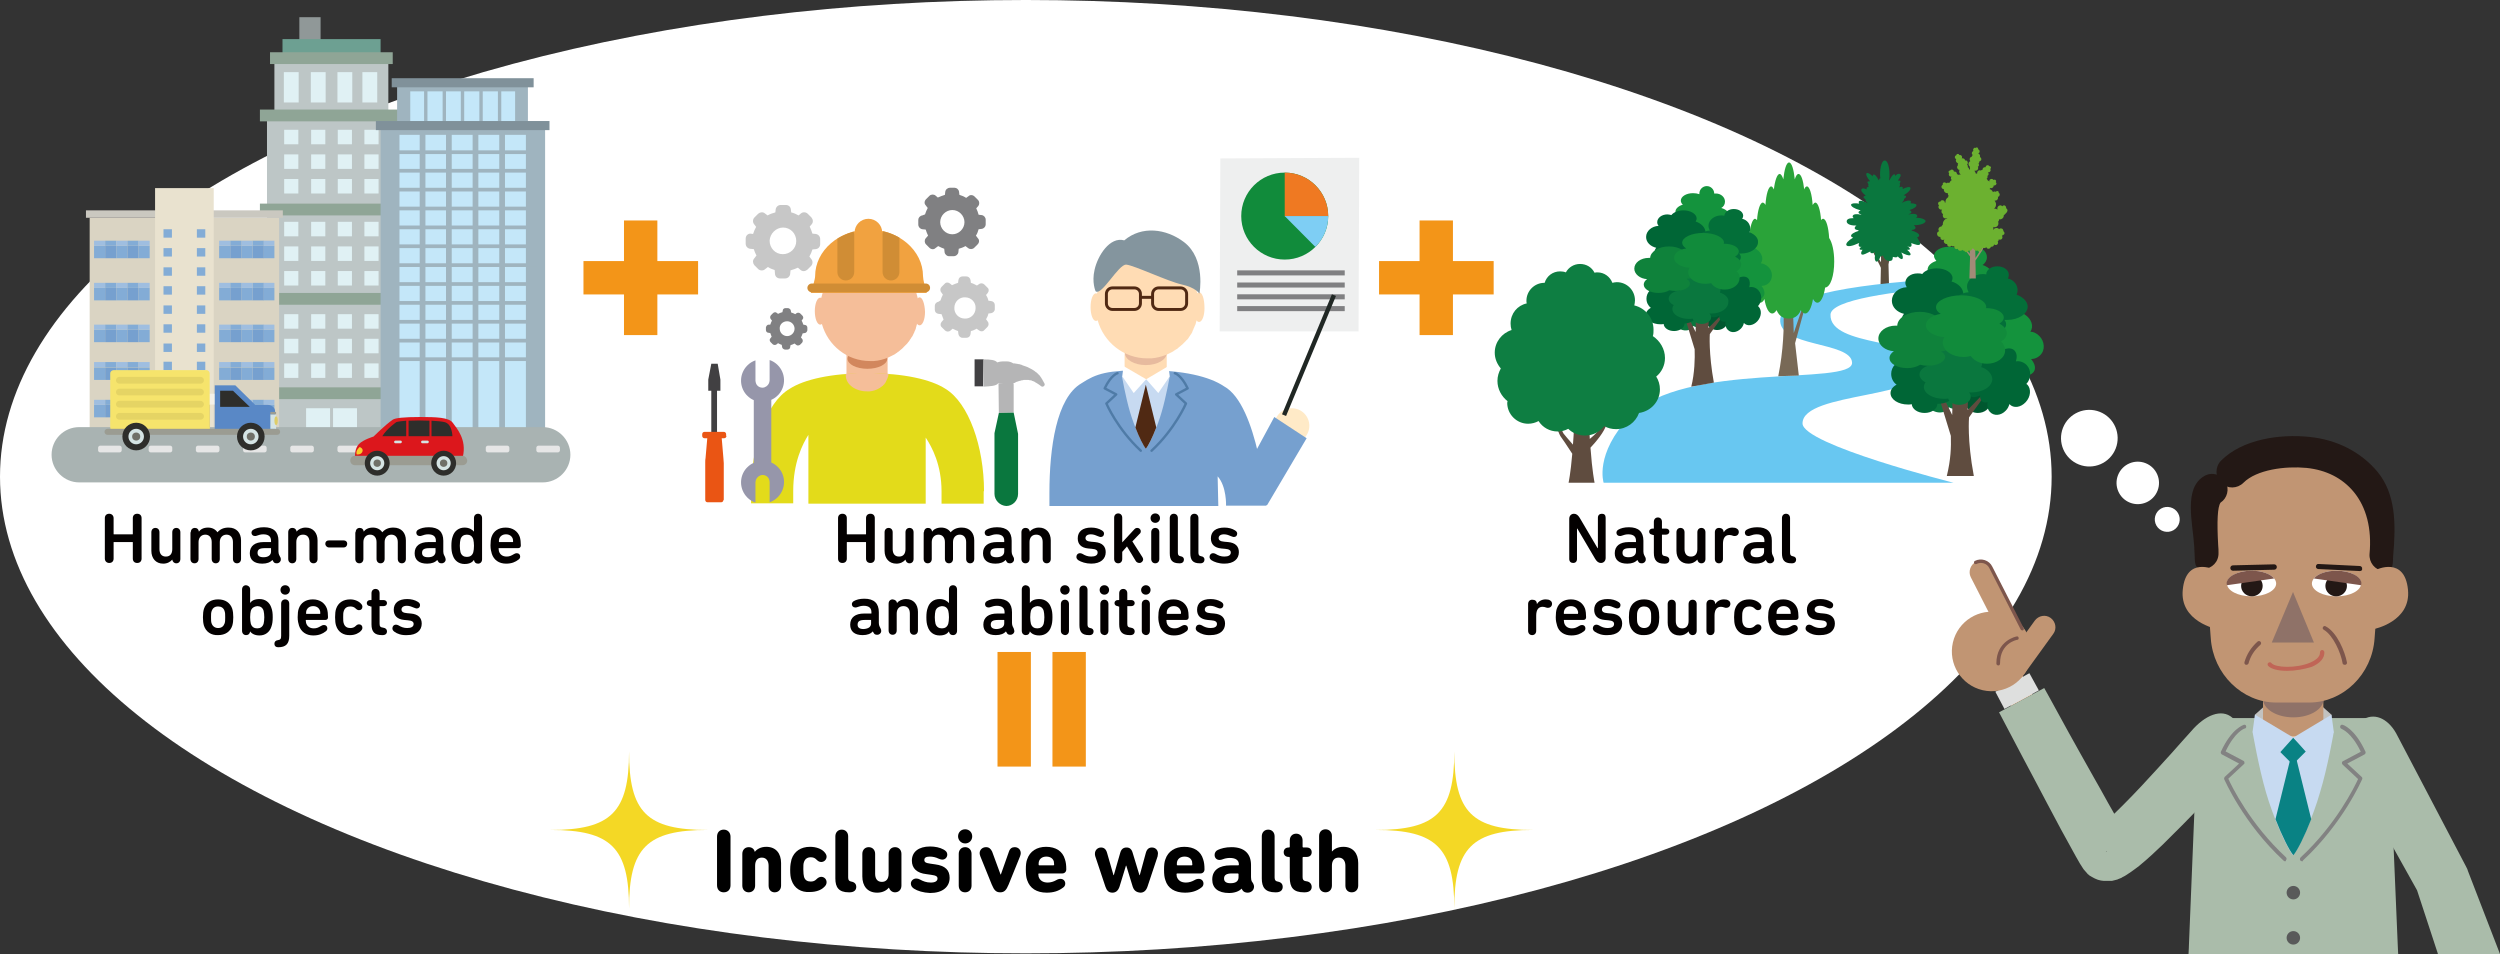<?xml version="1.0" encoding="utf-8"?>
<!-- Generator: Adobe Illustrator 19.2.0, SVG Export Plug-In . SVG Version: 6.00 Build 0)  -->
<svg version="1.1" id="レイヤー_1" xmlns="http://www.w3.org/2000/svg" xmlns:xlink="http://www.w3.org/1999/xlink" x="0px"
	 y="0px" viewBox="0 0 741.6 283" style="enable-background:new 0 0 741.6 283;" xml:space="preserve">
<rect x="0" y="0" width="741.6" height="283" fill="#333333" stroke="none"/>
<style type="text/css">
	.st0{fill:#FFFFFF;}
	.st1{fill:#909898;}
	.st2{fill:#6DA092;}
	.st3{fill:#BDC6C6;}
	.st4{fill:#8FA596;}
	.st5{fill:#E0F1F4;}
	.st6{fill:#9FB4BF;}
	.st7{fill:#C4E7F9;}
	.st8{fill:#80919A;}
	.st9{fill:#DAD4C3;}
	.st10{fill:#83ACD6;}
	.st11{fill:#76A0CF;}
	.st12{fill:#9FBEE0;}
	.st13{fill:#CAC8C0;}
	.st14{fill:#E9E2CF;}
	.st15{fill:#C0C0C0;}
	.st16{fill:#C7BA9B;}
	.st17{fill:#F4F1E8;}
	.st18{fill:#A9B3B2;}
	.st19{fill:#E6E6E6;}
	.st20{fill:#F6E46C;}
	.st21{fill:#5988C6;}
	.st22{fill:#2E2E2B;}
	.st23{fill:#9B9C92;}
	.st24{fill:#D5E4E4;}
	.st25{fill:#707068;}
	.st26{fill:#DECD68;}
	.st27{fill:#E5D464;}
	.st28{fill:#DC171C;}
	.st29{fill:#F5CE2A;}
	.st30{fill:#030000;}
	.st31{fill:#5A4E3E;}
	.st32{fill:#0A773E;}
	.st33{fill:#68C7F1;}
	.st34{fill:#786956;}
	.st35{fill:#2AA339;}
	.st36{fill:#00572F;}
	.st37{fill:#5F4C3F;}
	.st38{fill:#14933D;}
	.st39{fill:#006636;}
	.st40{fill:#036F39;}
	.st41{fill:#0F823B;}
	.st42{fill:#118B3B;}
	.st43{fill:#0E7E42;}
	.st44{fill:#A28A77;}
	.st45{fill:#6CB130;}
	.st46{fill:#AABCAA;}
	.st47{fill:#F0C7A4;}
	.st48{fill:#DEDFDE;}
	.st49{fill:#C19573;}
	.st50{fill:#7D564C;}
	.st51{fill:#C7DAF1;}
	.st52{fill:#C2C2C0;}
	.st53{fill:#098284;}
	.st54{fill:#828282;}
	.st55{fill:#595A5A;}
	.st56{fill:#8F7268;}
	.st57{fill:#231815;}
	.st58{fill:#C06556;}
	.st59{fill:#F39518;}
	.st60{fill:#EEEFEF;}
	.st61{clip-path:url(#SVGID_2_);fill:#EF7922;}
	.st62{clip-path:url(#SVGID_2_);fill:#7ECEF4;}
	.st63{fill:#808082;}
	.st64{fill-rule:evenodd;clip-rule:evenodd;fill:#76A0CF;}
	.st65{fill:#502913;}
	.st66{fill:none;stroke:#4F7BA7;stroke-width:0.725;stroke-linecap:round;stroke-linejoin:round;stroke-miterlimit:10;}
	.st67{fill-rule:evenodd;clip-rule:evenodd;fill:#FFDCB4;}
	.st68{fill-rule:evenodd;clip-rule:evenodd;fill:#E7BA9E;}
	.st69{fill-rule:evenodd;clip-rule:evenodd;fill:#FFEAC7;}
	.st70{fill:#E7D5B6;}
	.st71{fill:#202724;}
	.st72{fill-rule:evenodd;clip-rule:evenodd;fill:#84959E;}
	.st73{fill:none;stroke:#502913;stroke-width:0.879;stroke-miterlimit:10;}
	.st74{fill-rule:evenodd;clip-rule:evenodd;fill:none;stroke:#502913;stroke-width:0.879;stroke-miterlimit:10;}
	.st75{fill-rule:evenodd;clip-rule:evenodd;fill:#F5BE99;}
	.st76{fill-rule:evenodd;clip-rule:evenodd;fill:#E3DB1A;}
	.st77{fill:#F5BE99;}
	.st78{fill:#414042;}
	.st79{fill:#B5B5B6;}
	.st80{fill:#C7C7C7;}
	.st81{fill:#9696AA;}
	.st82{fill:#EA5514;}
	.st83{fill:#D2875D;}
	.st84{fill-rule:evenodd;clip-rule:evenodd;fill:#F1A240;}
	.st85{fill-rule:evenodd;clip-rule:evenodd;fill:#D08D35;}
	.st86{fill:#F4D825;}
</style>
<ellipse class="st0" cx="304.3" cy="141.4" rx="304.3" ry="141.4"/>
<g>
	<g>
		<rect x="88.8" y="5.1" class="st1" width="6.3" height="9.1"/>
		<g>
			<rect x="83.8" y="11.6" class="st2" width="29.1" height="5.5"/>
			<rect x="79.2" y="33.2" class="st3" width="38.3" height="96.5"/>
			<rect x="81.4" y="16.3" class="st3" width="33.8" height="17.2"/>
			<g>
				<rect x="77.1" y="60.4" class="st4" width="42.4" height="3.5"/>
				<rect x="77.1" y="86.9" class="st4" width="42.4" height="3.5"/>
			</g>
			<g>
				<rect x="77.1" y="114.9" class="st4" width="42.4" height="3.5"/>
			</g>
			<g>
				<rect x="77.1" y="32.5" class="st4" width="42.4" height="3.5"/>
			</g>
			<g>
				<rect x="80.1" y="15.5" class="st4" width="36.4" height="3.5"/>
			</g>
			<g>
				<g>
					<rect x="84.2" y="21.4" class="st5" width="4.4" height="9"/>
				</g>
				<g>
					<rect x="92.2" y="21.4" class="st5" width="4.4" height="9"/>
				</g>
				<g>
					<rect x="100.1" y="21.4" class="st5" width="4.4" height="9"/>
				</g>
				<g>
					<rect x="107.5" y="21.4" class="st5" width="4.4" height="9"/>
				</g>
			</g>
		</g>
	</g>
	<g>
		<g>
			<g>
				<g>
					<g>
						<rect x="84.3" y="38.5" class="st5" width="4.2" height="4.3"/>
					</g>
				</g>
			</g>
			<g>
				<g>
					<g>
						<rect x="92.3" y="38.5" class="st5" width="4.2" height="4.3"/>
					</g>
				</g>
			</g>
			<g>
				<g>
					<g>
						<rect x="100.2" y="38.5" class="st5" width="4.2" height="4.3"/>
					</g>
				</g>
			</g>
			<g>
				<g>
					<g>
						<rect x="108.1" y="38.5" class="st5" width="4.2" height="4.3"/>
					</g>
				</g>
			</g>
		</g>
		<g>
			<g>
				<g>
					<g>
						<rect x="84.3" y="45.8" class="st5" width="4.2" height="4.3"/>
					</g>
				</g>
			</g>
			<g>
				<g>
					<g>
						<rect x="92.3" y="45.8" class="st5" width="4.2" height="4.3"/>
					</g>
				</g>
			</g>
			<g>
				<g>
					<g>
						<rect x="100.2" y="45.8" class="st5" width="4.2" height="4.3"/>
					</g>
				</g>
			</g>
			<g>
				<g>
					<g>
						<rect x="108.1" y="45.8" class="st5" width="4.2" height="4.3"/>
					</g>
				</g>
			</g>
		</g>
		<g>
			<g>
				<g>
					<g>
						<rect x="84.3" y="53.1" class="st5" width="4.2" height="4.3"/>
					</g>
				</g>
			</g>
			<g>
				<g>
					<g>
						<rect x="92.3" y="53.1" class="st5" width="4.2" height="4.3"/>
					</g>
				</g>
			</g>
			<g>
				<g>
					<g>
						<rect x="100.2" y="53.1" class="st5" width="4.2" height="4.3"/>
					</g>
				</g>
			</g>
			<g>
				<g>
					<g>
						<rect x="108.1" y="53.1" class="st5" width="4.2" height="4.3"/>
					</g>
				</g>
			</g>
		</g>
	</g>
	<g>
		<g>
			<g>
				<g>
					<g>
						<rect x="84.3" y="65.8" class="st5" width="4.2" height="4.3"/>
					</g>
				</g>
			</g>
			<g>
				<g>
					<g>
						<rect x="92.3" y="65.8" class="st5" width="4.2" height="4.3"/>
					</g>
				</g>
			</g>
			<g>
				<g>
					<g>
						<rect x="100.2" y="65.8" class="st5" width="4.2" height="4.3"/>
					</g>
				</g>
			</g>
			<g>
				<g>
					<g>
						<rect x="108.1" y="65.8" class="st5" width="4.2" height="4.3"/>
					</g>
				</g>
			</g>
		</g>
		<g>
			<g>
				<g>
					<g>
						<rect x="84.3" y="73.1" class="st5" width="4.2" height="4.3"/>
					</g>
				</g>
			</g>
			<g>
				<g>
					<g>
						<rect x="92.3" y="73.1" class="st5" width="4.2" height="4.3"/>
					</g>
				</g>
			</g>
			<g>
				<g>
					<g>
						<rect x="100.2" y="73.1" class="st5" width="4.2" height="4.3"/>
					</g>
				</g>
			</g>
			<g>
				<g>
					<g>
						<rect x="108.1" y="73.1" class="st5" width="4.2" height="4.3"/>
					</g>
				</g>
			</g>
		</g>
		<g>
			<g>
				<g>
					<g>
						<rect x="84.3" y="80.4" class="st5" width="4.2" height="4.3"/>
					</g>
				</g>
			</g>
			<g>
				<g>
					<g>
						<rect x="92.3" y="80.4" class="st5" width="4.2" height="4.3"/>
					</g>
				</g>
			</g>
			<g>
				<g>
					<g>
						<rect x="100.2" y="80.4" class="st5" width="4.2" height="4.3"/>
					</g>
				</g>
			</g>
			<g>
				<g>
					<g>
						<rect x="108.1" y="80.4" class="st5" width="4.2" height="4.3"/>
					</g>
				</g>
			</g>
		</g>
	</g>
	<g>
		<g>
			<g>
				<g>
					<g>
						<rect x="84.3" y="93.2" class="st5" width="4.2" height="4.3"/>
					</g>
				</g>
			</g>
			<g>
				<g>
					<g>
						<rect x="92.3" y="93.2" class="st5" width="4.2" height="4.3"/>
					</g>
				</g>
			</g>
			<g>
				<g>
					<g>
						<rect x="100.2" y="93.2" class="st5" width="4.2" height="4.3"/>
					</g>
				</g>
			</g>
			<g>
				<g>
					<g>
						<rect x="108.1" y="93.2" class="st5" width="4.2" height="4.3"/>
					</g>
				</g>
			</g>
		</g>
		<g>
			<g>
				<g>
					<g>
						<rect x="84.3" y="100.5" class="st5" width="4.2" height="4.3"/>
					</g>
				</g>
			</g>
			<g>
				<g>
					<g>
						<rect x="92.3" y="100.5" class="st5" width="4.2" height="4.3"/>
					</g>
				</g>
			</g>
			<g>
				<g>
					<g>
						<rect x="100.2" y="100.5" class="st5" width="4.2" height="4.3"/>
					</g>
				</g>
			</g>
			<g>
				<g>
					<g>
						<rect x="108.1" y="100.5" class="st5" width="4.2" height="4.3"/>
					</g>
				</g>
			</g>
		</g>
		<g>
			<g>
				<g>
					<g>
						<rect x="84.3" y="107.8" class="st5" width="4.2" height="4.3"/>
					</g>
				</g>
			</g>
			<g>
				<g>
					<g>
						<rect x="92.3" y="107.8" class="st5" width="4.2" height="4.3"/>
					</g>
				</g>
			</g>
			<g>
				<g>
					<g>
						<rect x="100.2" y="107.8" class="st5" width="4.2" height="4.3"/>
					</g>
				</g>
			</g>
			<g>
				<g>
					<g>
						<rect x="90.8" y="121.1" class="st5" width="7.1" height="8.6"/>
					</g>
				</g>
			</g>
			<g>
				<g>
					<g>
						<rect x="98.8" y="121.1" class="st5" width="7.1" height="8.6"/>
					</g>
				</g>
			</g>
			<g>
				<g>
					<g>
						<rect x="108.1" y="107.8" class="st5" width="4.2" height="4.3"/>
					</g>
				</g>
			</g>
		</g>
	</g>
</g>
<g>
	<rect x="117.8" y="25.2" class="st6" width="38.8" height="11.9"/>
	<rect x="121.7" y="27.1" class="st7" width="31.1" height="9.5"/>
	<g>
		<rect x="125.8" y="26.3" class="st6" width="1" height="10.3"/>
		<rect x="131.3" y="26.3" class="st6" width="1" height="10.3"/>
		<rect x="136.7" y="26.3" class="st6" width="1" height="10.3"/>
		<rect x="142.2" y="26.3" class="st6" width="1" height="10.3"/>
		<rect x="147.7" y="26.3" class="st6" width="1" height="10.3"/>
	</g>
	<g>
		<rect x="112.9" y="36.9" class="st6" width="48.8" height="92.8"/>
		<rect x="118.5" y="40" class="st7" width="37.5" height="89.7"/>
		<g>
			<rect x="124.5" y="38.7" class="st6" width="1.7" height="91"/>
			<rect x="132.3" y="38.7" class="st6" width="1.7" height="91"/>
			<rect x="140.2" y="38.7" class="st6" width="1.7" height="91"/>
			<rect x="148.1" y="38.7" class="st6" width="1.7" height="91"/>
		</g>
		<rect x="116.7" y="44.6" class="st6" width="42.7" height="1.1"/>
		<rect x="116.7" y="50.1" class="st6" width="42.7" height="1.1"/>
		<rect x="116.7" y="55.7" class="st6" width="42.7" height="1.1"/>
		<rect x="116.7" y="61.3" class="st6" width="42.7" height="1.1"/>
		<rect x="116.7" y="66.9" class="st6" width="42.7" height="1.1"/>
		<rect x="116.7" y="72.5" class="st6" width="42.7" height="1.1"/>
		<rect x="116.7" y="78.1" class="st6" width="42.7" height="1.1"/>
		<rect x="116.7" y="83.7" class="st6" width="42.7" height="1.1"/>
		<rect x="116.7" y="89.3" class="st6" width="42.7" height="1.1"/>
		<rect x="116.7" y="94.9" class="st6" width="42.7" height="1.1"/>
		<rect x="116.7" y="100.5" class="st6" width="42.7" height="1.1"/>
		<rect x="116.7" y="106" class="st6" width="42.7" height="1.1"/>
	</g>
	<rect x="111.5" y="35.9" class="st8" width="51.5" height="2.7"/>
	<rect x="116.2" y="23.2" class="st8" width="42.1" height="2.7"/>
</g>
<g>
	<g>
		<rect x="26.6" y="64.6" class="st9" width="56.2" height="65.1"/>
		<g>
			<g>
				<rect x="27.9" y="120.1" class="st10" width="3.3" height="3.7"/>
				<rect x="31.2" y="120.1" class="st11" width="3.3" height="3.7"/>
				<rect x="34.5" y="120.1" class="st10" width="3.3" height="3.7"/>
				<rect x="37.8" y="120.1" class="st11" width="3.3" height="3.7"/>
				<rect x="41.1" y="120.1" class="st10" width="3.3" height="3.7"/>
			</g>
			<g>
				<rect x="27.9" y="118.6" class="st12" width="3.3" height="1.5"/>
				<rect x="31.2" y="118.6" class="st10" width="3.3" height="1.5"/>
				<rect x="34.5" y="118.6" class="st12" width="3.3" height="1.5"/>
				<rect x="37.8" y="118.6" class="st10" width="3.3" height="1.5"/>
				<rect x="41.1" y="118.6" class="st12" width="3.3" height="1.5"/>
			</g>
		</g>
		<g>
			<g>
				<rect x="27.9" y="109" class="st10" width="3.3" height="3.7"/>
				<rect x="31.2" y="109" class="st11" width="3.3" height="3.7"/>
				<rect x="34.5" y="109" class="st10" width="3.3" height="3.7"/>
				<rect x="37.8" y="109" class="st11" width="3.3" height="3.7"/>
				<rect x="41.1" y="109" class="st10" width="3.3" height="3.7"/>
			</g>
			<g>
				<rect x="27.9" y="107.4" class="st12" width="3.3" height="1.5"/>
				<rect x="31.2" y="107.4" class="st10" width="3.3" height="1.5"/>
				<rect x="34.5" y="107.4" class="st12" width="3.3" height="1.5"/>
				<rect x="37.8" y="107.4" class="st10" width="3.3" height="1.5"/>
				<rect x="41.1" y="107.4" class="st12" width="3.3" height="1.5"/>
			</g>
		</g>
		<g>
			<g>
				<rect x="27.9" y="97.8" class="st10" width="3.3" height="3.7"/>
				<rect x="31.2" y="97.8" class="st11" width="3.3" height="3.7"/>
				<rect x="34.5" y="97.8" class="st10" width="3.3" height="3.7"/>
				<rect x="37.8" y="97.8" class="st11" width="3.3" height="3.7"/>
				<rect x="41.1" y="97.8" class="st10" width="3.3" height="3.7"/>
			</g>
			<g>
				<rect x="27.9" y="96.3" class="st12" width="3.3" height="1.5"/>
				<rect x="31.2" y="96.3" class="st10" width="3.3" height="1.5"/>
				<rect x="34.5" y="96.3" class="st12" width="3.3" height="1.5"/>
				<rect x="37.8" y="96.3" class="st10" width="3.3" height="1.5"/>
				<rect x="41.1" y="96.3" class="st12" width="3.3" height="1.5"/>
			</g>
		</g>
		<g>
			<g>
				<rect x="78.1" y="120.1" class="st10" width="3.3" height="3.7"/>
				<rect x="74.9" y="120.1" class="st11" width="3.3" height="3.7"/>
				<rect x="71.6" y="120.1" class="st10" width="3.3" height="3.7"/>
				<rect x="68.3" y="120.1" class="st11" width="3.3" height="3.7"/>
				<rect x="65" y="120.1" class="st10" width="3.3" height="3.7"/>
			</g>
			<g>
				<rect x="78.1" y="118.6" class="st12" width="3.3" height="1.5"/>
				<rect x="74.9" y="118.6" class="st10" width="3.3" height="1.5"/>
				<rect x="71.6" y="118.6" class="st12" width="3.3" height="1.5"/>
				<rect x="68.3" y="118.6" class="st10" width="3.3" height="1.5"/>
				<rect x="65" y="118.6" class="st12" width="3.3" height="1.5"/>
			</g>
		</g>
		<g>
			<g>
				<rect x="78.1" y="109" class="st10" width="3.3" height="3.7"/>
				<rect x="74.9" y="109" class="st11" width="3.3" height="3.7"/>
				<rect x="71.6" y="109" class="st10" width="3.3" height="3.7"/>
				<rect x="68.3" y="109" class="st11" width="3.3" height="3.7"/>
				<rect x="65" y="109" class="st10" width="3.3" height="3.7"/>
			</g>
			<g>
				<rect x="78.1" y="107.4" class="st12" width="3.3" height="1.5"/>
				<rect x="74.9" y="107.4" class="st10" width="3.3" height="1.5"/>
				<rect x="71.6" y="107.4" class="st12" width="3.3" height="1.5"/>
				<rect x="68.3" y="107.4" class="st10" width="3.3" height="1.5"/>
				<rect x="65" y="107.4" class="st12" width="3.3" height="1.5"/>
			</g>
		</g>
		<g>
			<g>
				<rect x="78.1" y="97.8" class="st10" width="3.3" height="3.7"/>
				<rect x="74.9" y="97.8" class="st11" width="3.3" height="3.7"/>
				<rect x="71.6" y="97.8" class="st10" width="3.3" height="3.7"/>
				<rect x="68.3" y="97.8" class="st11" width="3.3" height="3.7"/>
				<rect x="65" y="97.8" class="st10" width="3.3" height="3.7"/>
			</g>
			<g>
				<rect x="78.1" y="96.3" class="st12" width="3.3" height="1.5"/>
				<rect x="74.9" y="96.3" class="st10" width="3.3" height="1.5"/>
				<rect x="71.6" y="96.3" class="st12" width="3.3" height="1.5"/>
				<rect x="68.3" y="96.3" class="st10" width="3.3" height="1.5"/>
				<rect x="65" y="96.3" class="st12" width="3.3" height="1.5"/>
			</g>
		</g>
		<g>
			<g>
				<rect x="27.9" y="85.4" class="st10" width="3.3" height="3.7"/>
				<rect x="31.2" y="85.4" class="st11" width="3.3" height="3.7"/>
				<rect x="34.5" y="85.4" class="st10" width="3.3" height="3.7"/>
				<rect x="37.8" y="85.4" class="st11" width="3.3" height="3.7"/>
				<rect x="41.1" y="85.4" class="st10" width="3.3" height="3.7"/>
			</g>
			<g>
				<rect x="27.9" y="83.9" class="st12" width="3.3" height="1.5"/>
				<rect x="31.2" y="83.9" class="st10" width="3.3" height="1.5"/>
				<rect x="34.5" y="83.9" class="st12" width="3.3" height="1.5"/>
				<rect x="37.8" y="83.9" class="st10" width="3.3" height="1.5"/>
				<rect x="41.1" y="83.9" class="st12" width="3.3" height="1.5"/>
			</g>
		</g>
		<g>
			<g>
				<rect x="78.1" y="85.4" class="st10" width="3.3" height="3.7"/>
				<rect x="74.9" y="85.4" class="st11" width="3.3" height="3.7"/>
				<rect x="71.6" y="85.4" class="st10" width="3.3" height="3.7"/>
				<rect x="68.3" y="85.4" class="st11" width="3.3" height="3.7"/>
				<rect x="65" y="85.4" class="st10" width="3.3" height="3.7"/>
			</g>
			<g>
				<rect x="78.1" y="83.9" class="st12" width="3.3" height="1.5"/>
				<rect x="74.9" y="83.9" class="st10" width="3.3" height="1.5"/>
				<rect x="71.6" y="83.9" class="st12" width="3.3" height="1.5"/>
				<rect x="68.3" y="83.9" class="st10" width="3.3" height="1.5"/>
				<rect x="65" y="83.9" class="st12" width="3.3" height="1.5"/>
			</g>
		</g>
		<g>
			<g>
				<rect x="27.9" y="72.9" class="st10" width="3.3" height="3.7"/>
				<rect x="31.2" y="72.9" class="st11" width="3.3" height="3.7"/>
				<rect x="34.5" y="72.9" class="st10" width="3.3" height="3.7"/>
				<rect x="37.8" y="72.9" class="st11" width="3.3" height="3.7"/>
				<rect x="41.1" y="72.9" class="st10" width="3.3" height="3.7"/>
			</g>
			<g>
				<rect x="27.9" y="71.4" class="st12" width="3.3" height="1.5"/>
				<rect x="31.2" y="71.4" class="st10" width="3.3" height="1.5"/>
				<rect x="34.5" y="71.4" class="st12" width="3.3" height="1.5"/>
				<rect x="37.8" y="71.4" class="st10" width="3.3" height="1.5"/>
				<rect x="41.1" y="71.4" class="st12" width="3.3" height="1.5"/>
			</g>
		</g>
		<g>
			<g>
				<rect x="78.1" y="72.9" class="st10" width="3.3" height="3.7"/>
				<rect x="74.9" y="72.9" class="st11" width="3.3" height="3.7"/>
				<rect x="71.6" y="72.9" class="st10" width="3.3" height="3.7"/>
				<rect x="68.3" y="72.9" class="st11" width="3.3" height="3.7"/>
				<rect x="65" y="72.9" class="st10" width="3.3" height="3.7"/>
			</g>
			<g>
				<rect x="78.1" y="71.4" class="st12" width="3.3" height="1.5"/>
				<rect x="74.9" y="71.4" class="st10" width="3.3" height="1.5"/>
				<rect x="71.6" y="71.4" class="st12" width="3.3" height="1.5"/>
				<rect x="68.3" y="71.4" class="st10" width="3.3" height="1.5"/>
				<rect x="65" y="71.4" class="st12" width="3.3" height="1.5"/>
			</g>
		</g>
		<rect x="25.5" y="62.4" class="st13" width="58.4" height="2.2"/>
	</g>
	<g>
		<rect x="46" y="55.8" class="st14" width="17.4" height="73.9"/>
		<g>
			<rect x="48.5" y="101.9" class="st10" width="2.5" height="2.5"/>
			<rect x="58.4" y="101.9" class="st10" width="2.5" height="2.5"/>
		</g>
		<g>
			<rect x="48.5" y="96.2" class="st10" width="2.5" height="2.5"/>
			<rect x="58.4" y="96.2" class="st10" width="2.5" height="2.5"/>
		</g>
		<g>
			<rect x="48.5" y="90.6" class="st10" width="2.5" height="2.5"/>
			<rect x="58.4" y="90.6" class="st10" width="2.5" height="2.5"/>
		</g>
		<g>
			<rect x="48.5" y="84.9" class="st10" width="2.5" height="2.5"/>
			<rect x="58.4" y="84.9" class="st10" width="2.5" height="2.5"/>
		</g>
		<g>
			<rect x="48.5" y="79.3" class="st10" width="2.5" height="2.5"/>
			<rect x="58.4" y="79.3" class="st10" width="2.5" height="2.5"/>
		</g>
		<g>
			<rect x="48.5" y="73.6" class="st10" width="2.5" height="2.5"/>
			<rect x="58.4" y="73.6" class="st10" width="2.5" height="2.5"/>
		</g>
		<g>
			<rect x="48.5" y="68" class="st10" width="2.5" height="2.5"/>
			<rect x="58.4" y="68" class="st10" width="2.5" height="2.5"/>
		</g>
		<g>
			<rect x="48.5" y="107.3" class="st10" width="2.5" height="2.5"/>
			<rect x="58.4" y="107.3" class="st10" width="2.5" height="2.5"/>
		</g>
		<g>
			<rect x="48.5" y="112.8" class="st10" width="2.5" height="2.5"/>
			<rect x="58.4" y="112.8" class="st10" width="2.5" height="2.5"/>
		</g>
		<g>
			<rect x="50.7" y="121" class="st10" width="4" height="7.5"/>
			<rect x="50.7" y="124.1" class="st15" width="4" height="1.1"/>
			<rect x="53.6" y="123.1" class="st0" width="0.6" height="3.5"/>
		</g>
		<g>
			<rect x="54.7" y="121" class="st12" width="4" height="7.5"/>
			<rect x="54.7" y="124.1" class="st15" width="4" height="1.1"/>
			<rect x="55.2" y="123.1" class="st0" width="0.6" height="3.5"/>
		</g>
	</g>
	<g>
		<g>
			<rect x="47.1" y="120" class="st16" width="2.6" height="8.4"/>
			<rect x="59.7" y="120" class="st16" width="2.6" height="8.4"/>
			<rect x="44.2" y="116.8" class="st17" width="21" height="3.2"/>
		</g>
		<rect x="43.2" y="128.4" class="st15" width="22.9" height="1.3"/>
	</g>
</g>
<path class="st18" d="M15.3,134.9c0,4.5,3.7,8.2,8.2,8.2H161c4.5,0,8.2-3.7,8.2-8.2l0,0c0-4.5-3.7-8.2-8.2-8.2H23.5
	C18.9,126.7,15.3,130.4,15.3,134.9L15.3,134.9z"/>
<g>
	<path class="st19" d="M36.1,133.6c0,0.3-0.3,0.6-0.6,0.6h-5.8c-0.3,0-0.6-0.3-0.6-0.6v-0.8c0-0.3,0.3-0.6,0.6-0.6h5.8
		c0.3,0,0.6,0.3,0.6,0.6V133.6z"/>
	<path class="st19" d="M51.1,133.6c0,0.3-0.3,0.6-0.6,0.6h-5.8c-0.3,0-0.6-0.3-0.6-0.6v-0.8c0-0.3,0.3-0.6,0.6-0.6h5.8
		c0.3,0,0.6,0.3,0.6,0.6V133.6z"/>
	<path class="st19" d="M65.1,133.6c0,0.3-0.3,0.6-0.6,0.6h-5.8c-0.3,0-0.6-0.3-0.6-0.6v-0.8c0-0.3,0.3-0.6,0.6-0.6h5.8
		c0.3,0,0.6,0.3,0.6,0.6V133.6z"/>
	<path class="st19" d="M79.1,133.6c0,0.3-0.3,0.6-0.6,0.6h-5.8c-0.3,0-0.6-0.3-0.6-0.6v-0.8c0-0.3,0.3-0.6,0.6-0.6h5.8
		c0.3,0,0.6,0.3,0.6,0.6V133.6z"/>
	<path class="st19" d="M93.1,133.6c0,0.3-0.3,0.6-0.6,0.6h-5.8c-0.3,0-0.6-0.3-0.6-0.6v-0.8c0-0.3,0.3-0.6,0.6-0.6h5.8
		c0.3,0,0.6,0.3,0.6,0.6V133.6z"/>
	<path class="st19" d="M107.1,133.6c0,0.3-0.3,0.6-0.6,0.6h-5.8c-0.3,0-0.6-0.3-0.6-0.6v-0.8c0-0.3,0.3-0.6,0.6-0.6h5.8
		c0.3,0,0.6,0.3,0.6,0.6V133.6z"/>
	<path class="st19" d="M121.1,133.6c0,0.3-0.3,0.6-0.6,0.6h-5.8c-0.3,0-0.6-0.3-0.6-0.6v-0.8c0-0.3,0.3-0.6,0.6-0.6h5.8
		c0.3,0,0.6,0.3,0.6,0.6V133.6z"/>
	<path class="st19" d="M137.1,133.6c0,0.3-0.3,0.6-0.6,0.6h-5.8c-0.3,0-0.6-0.3-0.6-0.6v-0.8c0-0.3,0.3-0.6,0.6-0.6h5.8
		c0.3,0,0.6,0.3,0.6,0.6V133.6z"/>
	<path class="st19" d="M151.1,133.6c0,0.3-0.3,0.6-0.6,0.6h-5.8c-0.3,0-0.6-0.3-0.6-0.6v-0.8c0-0.3,0.3-0.6,0.6-0.6h5.8
		c0.3,0,0.6,0.3,0.6,0.6V133.6z"/>
	<path class="st19" d="M166.1,133.6c0,0.3-0.3,0.6-0.6,0.6h-5.8c-0.3,0-0.6-0.3-0.6-0.6v-0.8c0-0.3,0.3-0.6,0.6-0.6h5.8
		c0.3,0,0.6,0.3,0.6,0.6V133.6z"/>
</g>
<g>
	<g>
		<g>
			<path class="st20" d="M62.3,126.8c0,0.6-0.5,1-1,1H33.7c-0.6,0-1-0.5-1-1v-16c0-0.6,0.5-1,1-1h27.5c0.6,0,1,0.5,1,1V126.8z"/>
			<path class="st21" d="M63.7,127.8v-13.5h6.1l5.9,5.8c0,0,2.7,0,3.7,0s2.2,0.7,2.2,1.9c0,0.7,0,5.8,0,5.8H63.7z"/>
			<polygon class="st22" points="65.3,120.7 65.3,115.9 69.1,115.9 74.1,120.7 			"/>
			<path class="st23" d="M83.1,128.1c0,0.5-0.4,0.9-0.9,0.9H31.9c-0.5,0-0.9-0.4-0.9-0.9l0,0c0-0.5,0.4-0.9,0.9-0.9h50.3
				C82.7,127.2,83.1,127.6,83.1,128.1L83.1,128.1z"/>
			<g>
				<circle class="st22" cx="40.4" cy="129.5" r="4.1"/>
				<circle class="st24" cx="40.4" cy="129.5" r="2.3"/>
				<circle class="st25" cx="40.4" cy="129.5" r="1.2"/>
			</g>
			<g>
				<circle class="st22" cx="74.4" cy="129.5" r="4.1"/>
				<circle class="st24" cx="74.4" cy="129.5" r="2.3"/>
				<circle class="st25" cx="74.4" cy="129.5" r="1.2"/>
			</g>
			<rect x="80.2" y="122.9" class="st24" width="1.7" height="4.3"/>
			<rect x="80.2" y="122.2" class="st23" width="1.7" height="0.7"/>
			<ellipse class="st26" cx="81.9" cy="124.8" rx="0.5" ry="1.3"/>
		</g>
		<path class="st27" d="M60.5,112.8c0,0.5-0.4,1-1,1H35.4c-0.5,0-1-0.4-1-1l0,0c0-0.5,0.4-1,1-1h24.1
			C60,111.8,60.5,112.2,60.5,112.8L60.5,112.8z"/>
		<path class="st27" d="M60.5,116.3c0,0.5-0.4,1-1,1H35.4c-0.5,0-1-0.4-1-1l0,0c0-0.5,0.4-1,1-1h24.1
			C60,115.3,60.5,115.8,60.5,116.3L60.5,116.3z"/>
		<path class="st27" d="M60.5,119.9c0,0.5-0.4,1-1,1H35.4c-0.5,0-1-0.4-1-1l0,0c0-0.5,0.4-1,1-1h24.1
			C60,118.9,60.5,119.4,60.5,119.9L60.5,119.9z"/>
		<path class="st27" d="M60.5,123.5c0,0.5-0.4,1-1,1H35.4c-0.5,0-1-0.4-1-1l0,0c0-0.5,0.4-1,1-1h24.1
			C60,122.5,60.5,122.9,60.5,123.5L60.5,123.5z"/>
	</g>
</g>
<g>
	<g>
		<path class="st28" d="M105.3,135.5c0-0.2-0.1-2.5,1.2-3.8c1.3-1.3,4.3-2.2,4.3-2.2s3.5-3.5,5.7-5c0.7-0.5,3.3-0.8,8.1-0.8
			c4.8,0,8.5,0.1,9.7,1.7c1.2,1.7,4.2,4.9,3,10.1H105.3z"/>
		<g>
			<path class="st22" d="M128,129.4h6.2c0,0,0-3.7-2.4-4.2c-0.8-0.2-2.2-0.3-3.8-0.4V129.4z"/>
			<path class="st22" d="M120.5,124.8c-1.2,0.1-2.2,0.2-2.9,0.4c0,0-2.8,1.9-4.2,4.2h7.1V124.8z"/>
			<path class="st22" d="M121.2,129.4h6.2v-4.6c-2-0.1-4.2-0.1-6.2,0V129.4z"/>
		</g>
		<path class="st29" d="M105.8,134.8c0,0,1.3,0.2,1.7-0.8c0.4-1-0.8-1.4-0.8-1.4S105.4,133.6,105.8,134.8z"/>
		<path class="st23" d="M137.2,135.2h-4.6H130h-19h-2.5h-3.2c-0.8,0-1.4,0.6-1.4,1.4c0,0.8,0.6,1.4,1.4,1.4h3.2h2.5h19h2.6h4.6
			c0.8,0,1.4-0.6,1.4-1.4C138.5,135.8,137.9,135.2,137.2,135.2z"/>
		<g>
			<circle class="st22" cx="111.9" cy="137.4" r="3.7"/>
			<circle class="st24" cx="111.9" cy="137.4" r="2.1"/>
			<circle class="st25" cx="111.9" cy="137.4" r="1.1"/>
		</g>
		<g>
			<circle class="st22" cx="131.6" cy="137.4" r="3.7"/>
			<circle class="st24" cx="131.6" cy="137.4" r="2.1"/>
			<circle class="st25" cx="131.6" cy="137.4" r="1.1"/>
		</g>
	</g>
	<path class="st24" d="M119.2,131.1c0,0.2-0.2,0.4-0.4,0.4h-1.5c-0.2,0-0.4-0.2-0.4-0.4l0,0c0-0.2,0.2-0.4,0.4-0.4h1.5
		C119,130.7,119.2,130.8,119.2,131.1L119.2,131.1z"/>
	<path class="st24" d="M127.2,131.1c0,0.2-0.2,0.4-0.4,0.4h-1.5c-0.2,0-0.4-0.2-0.4-0.4l0,0c0-0.2,0.2-0.4,0.4-0.4h1.5
		C127,130.7,127.2,130.8,127.2,131.1L127.2,131.1z"/>
</g>
<g>
	<path class="st30" d="M31.1,153.7c0-0.8,0.5-1.3,1.3-1.3c0.7,0,1.3,0.5,1.3,1.3v4.7c0,0.1,0,0.1,0.1,0.1h5.5c0.1,0,0.1,0,0.1-0.1
		v-4.7c0-0.8,0.5-1.3,1.3-1.3s1.3,0.5,1.3,1.3v12c0,0.8-0.5,1.3-1.3,1.3s-1.3-0.5-1.3-1.3v-4.8c0-0.1,0-0.1-0.1-0.1h-5.5
		c-0.1,0-0.1,0-0.1,0.1v4.8c0,0.8-0.5,1.3-1.3,1.3c-0.7,0-1.3-0.5-1.3-1.3V153.7z"/>
	<path class="st30" d="M51.1,166L51.1,166c-0.6,0.7-1.5,1.2-2.7,1.2c-2.2,0-3.5-1.6-3.5-3.8v-5.5c0-0.8,0.5-1.3,1.2-1.3
		c0.7,0,1.2,0.5,1.2,1.3v5c0,1.3,0.6,2.2,1.9,2.2c1.3,0,1.9-0.9,1.9-2.2v-5c0-0.8,0.5-1.3,1.2-1.3c0.7,0,1.2,0.5,1.2,1.3v7.9
		c0,0.8-0.5,1.3-1.2,1.3C51.6,167.1,51.2,166.6,51.1,166z"/>
	<path class="st30" d="M56.6,157.9c0-0.8,0.5-1.3,1.2-1.3c0.7,0,1.1,0.4,1.2,1.1h0c0.4-0.6,1.3-1.2,2.7-1.2c1.2,0,2.2,0.5,2.8,1.4h0
		c0.8-0.9,1.8-1.4,3.3-1.4c2.4,0,3.7,1.6,3.7,3.8v5.5c0,0.8-0.5,1.3-1.2,1.3s-1.2-0.5-1.2-1.3v-5c0-1.3-0.7-2.2-1.9-2.2
		c-1.2,0-2,0.9-2,2.2v5c0,0.8-0.5,1.3-1.2,1.3c-0.7,0-1.2-0.5-1.2-1.3v-5c0-1.3-0.7-2.2-1.9-2.2c-1.2,0-2,0.9-2,2.2v5
		c0,0.8-0.5,1.3-1.2,1.3c-0.7,0-1.2-0.5-1.2-1.3V157.9z"/>
	<path class="st30" d="M83.3,166c0,0.6-0.5,1.1-1.2,1.1c-0.4,0-0.8-0.1-1-0.5l-0.3-0.5h0c-0.6,0.7-1.6,1.1-3,1.1
		c-2.4,0-3.7-1.1-3.7-3.1c0-2.2,1.6-3.3,4.1-3.3h2.1c0.1,0,0.1,0,0.1-0.1v-0.3c0-1.2-0.7-1.9-2.3-1.9c-0.7,0-1.4,0.2-1.9,0.4
		c-0.2,0.1-0.4,0.1-0.6,0.1c-0.6,0-1-0.4-1-1c0-0.3,0.2-0.7,0.6-0.9c0.7-0.4,1.7-0.7,3.1-0.7c2.9,0,4.3,1.4,4.3,4v3.2
		c0,0.5,0.1,0.7,0.2,1l0.3,0.6C83.3,165.5,83.3,165.7,83.3,166z M80.4,163.6v-0.9c0-0.1,0-0.1-0.1-0.1h-1.7c-1.6,0-2.2,0.4-2.2,1.4
		c0,0.9,0.6,1.3,1.8,1.3C79.5,165.3,80.4,164.7,80.4,163.6z"/>
	<path class="st30" d="M88,157.7c0.5-0.7,1.5-1.2,2.7-1.2c2.2,0,3.5,1.6,3.5,3.8v5.5c0,0.8-0.5,1.3-1.2,1.3c-0.7,0-1.2-0.5-1.2-1.3
		v-5c0-1.3-0.6-2.2-1.9-2.2c-1.3,0-2,0.9-2,2.2v5c0,0.8-0.5,1.3-1.2,1.3c-0.7,0-1.2-0.5-1.2-1.3v-7.9c0-0.8,0.5-1.3,1.2-1.3
		C87.5,156.6,87.9,157.1,88,157.7L88,157.7z"/>
	<path class="st30" d="M96.5,161.3c0-0.6,0.4-1,1.1-1h4.3c0.7,0,1.1,0.4,1.1,1c0,0.6-0.4,1.1-1.1,1.1h-4.3
		C97,162.4,96.5,161.9,96.5,161.3z"/>
	<path class="st30" d="M105.5,157.9c0-0.8,0.5-1.3,1.2-1.3c0.7,0,1.1,0.4,1.2,1.1h0c0.4-0.6,1.3-1.2,2.7-1.2c1.2,0,2.2,0.5,2.8,1.4
		h0c0.8-0.9,1.8-1.4,3.3-1.4c2.4,0,3.7,1.6,3.7,3.8v5.5c0,0.8-0.5,1.3-1.2,1.3c-0.7,0-1.2-0.5-1.2-1.3v-5c0-1.3-0.7-2.2-1.9-2.2
		c-1.2,0-2,0.9-2,2.2v5c0,0.8-0.5,1.3-1.2,1.3c-0.7,0-1.2-0.5-1.2-1.3v-5c0-1.3-0.7-2.2-1.9-2.2c-1.2,0-2,0.9-2,2.2v5
		c0,0.8-0.5,1.3-1.2,1.3c-0.7,0-1.2-0.5-1.2-1.3V157.9z"/>
	<path class="st30" d="M132.2,166c0,0.6-0.5,1.1-1.2,1.1c-0.4,0-0.8-0.1-1-0.5l-0.3-0.5h0c-0.6,0.7-1.6,1.1-3,1.1
		c-2.4,0-3.7-1.1-3.7-3.1c0-2.2,1.6-3.3,4.1-3.3h2.1c0.1,0,0.1,0,0.1-0.1v-0.3c0-1.2-0.7-1.9-2.3-1.9c-0.7,0-1.4,0.2-1.9,0.4
		c-0.2,0.1-0.4,0.1-0.6,0.1c-0.6,0-1-0.4-1-1c0-0.3,0.2-0.7,0.6-0.9c0.7-0.4,1.7-0.7,3.1-0.7c2.9,0,4.3,1.4,4.3,4v3.2
		c0,0.5,0.1,0.7,0.2,1l0.3,0.6C132.1,165.5,132.2,165.7,132.2,166z M129.2,163.6v-0.9c0-0.1,0-0.1-0.1-0.1h-1.7
		c-1.6,0-2.2,0.4-2.2,1.4c0,0.9,0.6,1.3,1.8,1.3C128.4,165.3,129.2,164.7,129.2,163.6z"/>
	<path class="st30" d="M143,153.7v12.2c0,0.8-0.5,1.3-1.2,1.3s-1.1-0.4-1.2-1.1h0c-0.5,0.7-1.3,1.2-2.8,1.2c-1.7,0-3-1-3.5-2.6
		c-0.3-0.8-0.4-1.6-0.4-2.8c0-1.1,0.1-2,0.4-2.8c0.5-1.6,1.8-2.6,3.5-2.6c1.4,0,2.3,0.6,2.8,1.2h0v-4c0-0.8,0.5-1.3,1.2-1.3
		S143,152.9,143,153.7z M136.6,160c-0.1,0.4-0.2,1.1-0.2,1.9s0.1,1.4,0.2,1.9c0.3,1,1,1.4,1.9,1.4c0.9,0,1.6-0.4,1.9-1.4
		c0.1-0.4,0.2-1.1,0.2-1.9s-0.1-1.4-0.2-1.9c-0.3-1-1-1.4-1.9-1.4C137.6,158.6,136.9,159,136.6,160z"/>
	<path class="st30" d="M145.9,164.3c-0.2-0.7-0.4-1.4-0.4-2.5c0-1.1,0.1-1.9,0.3-2.5c0.6-1.8,2.1-2.8,4.2-2.8c2.1,0,3.6,1.1,4.2,2.8
		c0.2,0.7,0.3,1.5,0.3,2.5c0,0.5-0.3,0.8-0.8,0.8h-5.7c-0.1,0-0.1,0-0.1,0.1c0,0.3,0.1,0.6,0.1,0.8c0.3,1,1.1,1.6,2.3,1.6
		c0.9,0,1.4-0.3,2.1-0.7c0.3-0.2,0.6-0.3,0.9-0.3c0.6,0,1,0.4,1,1c0,0.4-0.2,0.7-0.5,0.9c-0.9,0.7-2,1.2-3.7,1.2
		C148,167.2,146.5,166.1,145.9,164.3z M152.1,159.8c-0.3-0.8-1-1.3-2-1.3c-1,0-1.7,0.5-2,1.3c-0.1,0.3-0.1,0.5-0.1,0.9
		c0,0.1,0,0.1,0.1,0.1h4c0.1,0,0.1,0,0.1-0.1C152.2,160.3,152.2,160.1,152.1,159.8z"/>
	<path class="st30" d="M60.5,185.6c-0.2-0.7-0.3-1.4-0.3-2.5c0-1.1,0.1-1.8,0.3-2.5c0.6-1.8,2.1-2.8,4.2-2.8c2.1,0,3.6,1,4.2,2.8
		c0.2,0.7,0.3,1.4,0.3,2.5c0,1.1-0.1,1.8-0.3,2.5c-0.6,1.8-2.1,2.8-4.2,2.8C62.6,188.5,61.1,187.4,60.5,185.6z M66.6,185
		c0.2-0.5,0.2-1,0.2-1.9c0-0.9,0-1.3-0.2-1.9c-0.3-0.9-1-1.3-1.9-1.3c-1,0-1.6,0.5-1.9,1.3c-0.2,0.6-0.2,1-0.2,1.9
		c0,0.9,0,1.4,0.2,1.9c0.3,0.8,1,1.3,1.9,1.3C65.7,186.3,66.3,185.8,66.6,185z"/>
	<path class="st30" d="M74.2,174.9v4h0c0.4-0.7,1.3-1.2,2.8-1.2c1.7,0,3,1,3.5,2.6c0.3,0.8,0.4,1.6,0.4,2.8c0,1.1-0.1,2-0.4,2.8
		c-0.5,1.6-1.8,2.6-3.5,2.6c-1.4,0-2.3-0.5-2.8-1.2h0c-0.1,0.7-0.5,1.1-1.2,1.1c-0.7,0-1.2-0.5-1.2-1.3v-12.2c0-0.8,0.5-1.3,1.2-1.3
		C73.7,173.7,74.2,174.1,74.2,174.9z M74.4,181.2c-0.1,0.4-0.2,1.1-0.2,1.9s0.1,1.4,0.2,1.9c0.3,1,1,1.4,1.9,1.4
		c0.9,0,1.6-0.4,1.9-1.4c0.1-0.4,0.2-1.1,0.2-1.9s-0.1-1.4-0.2-1.9c-0.3-1-1-1.4-1.9-1.4C75.4,179.9,74.7,180.3,74.4,181.2z"/>
	<path class="st30" d="M81.4,191c0-0.6,0.3-1,1-1.1c0.8-0.1,1-0.4,1-1.3v-9.5c0-0.8,0.5-1.3,1.2-1.3c0.7,0,1.2,0.5,1.2,1.3v9.5
		c0,2.4-1,3.4-3.3,3.4C81.8,192,81.4,191.6,81.4,191z M84.6,173.6c0.8,0,1.4,0.6,1.4,1.4s-0.6,1.4-1.4,1.4c-0.8,0-1.4-0.6-1.4-1.4
		S83.8,173.6,84.6,173.6z"/>
	<path class="st30" d="M88.7,185.6c-0.2-0.7-0.4-1.4-0.4-2.5c0-1.1,0.1-1.9,0.3-2.5c0.6-1.8,2.1-2.8,4.2-2.8c2.1,0,3.6,1.1,4.2,2.8
		c0.2,0.7,0.3,1.5,0.3,2.5c0,0.5-0.3,0.8-0.8,0.8h-5.7c-0.1,0-0.1,0-0.1,0.1c0,0.3,0.1,0.6,0.1,0.8c0.3,1,1.1,1.6,2.3,1.6
		c0.9,0,1.4-0.3,2.1-0.7c0.3-0.2,0.6-0.3,0.9-0.3c0.6,0,1,0.4,1,1c0,0.4-0.2,0.7-0.5,0.9c-0.9,0.7-2,1.2-3.7,1.2
		C90.8,188.5,89.3,187.4,88.7,185.6z M94.9,181.1c-0.3-0.8-1-1.3-2-1.3c-1,0-1.7,0.5-2,1.3c-0.1,0.3-0.1,0.5-0.1,0.9
		c0,0.1,0,0.1,0.1,0.1h4c0.1,0,0.1,0,0.1-0.1C95,181.6,95,181.3,94.9,181.1z"/>
	<path class="st30" d="M99.7,185.6c-0.2-0.6-0.3-1.4-0.3-2.5s0.1-1.9,0.3-2.5c0.6-1.8,2.1-2.8,4.2-2.8c1.4,0,2.6,0.6,3.2,1.3
		c0.3,0.3,0.4,0.6,0.4,0.9c0,0.6-0.4,1-1,1c-0.4,0-0.7-0.2-1-0.5c-0.4-0.4-0.9-0.6-1.6-0.6c-0.9,0-1.6,0.4-1.9,1.3
		c-0.2,0.5-0.2,1.1-0.2,1.9c0,0.8,0,1.4,0.2,1.9c0.3,0.9,1,1.3,1.9,1.3c0.7,0,1.2-0.2,1.6-0.6c0.3-0.3,0.6-0.5,1-0.5
		c0.6,0,1,0.4,1,1c0,0.3-0.1,0.6-0.4,0.9c-0.6,0.7-1.8,1.3-3.2,1.3C101.9,188.5,100.3,187.5,99.7,185.6z"/>
	<path class="st30" d="M109.8,179.8c-0.6,0-1-0.4-1-0.9s0.4-0.9,1-0.9h0.3c0.1,0,0.1,0,0.1-0.1V176c0-0.8,0.5-1.3,1.2-1.3
		c0.7,0,1.2,0.5,1.2,1.3v1.9c0,0.1,0,0.1,0.1,0.1h1.1c0.6,0,1,0.4,1,0.9s-0.4,0.9-1,0.9h-1.1c-0.1,0-0.1,0-0.1,0.1v5.1
		c0,0.8,0.2,1.1,1.1,1.2c0.7,0.1,1.1,0.5,1.1,1.1c0,0.6-0.4,1.1-1.3,1.1h-0.2c-2.2,0-3.1-1-3.1-3.2V180c0-0.1-0.1-0.1-0.1-0.1H109.8
		z"/>
	<path class="st30" d="M117,187.4c-0.4-0.3-0.6-0.6-0.6-1c0-0.6,0.4-1.1,1.1-1.1c0.2,0,0.5,0.1,0.7,0.2c0.8,0.5,1.6,0.8,2.6,0.8
		c1.2,0,1.9-0.4,1.9-1.2c0-0.6-0.4-1-1.7-1.1l-1.1-0.1c-2.1-0.2-3.1-1.3-3.1-3c0-2,1.4-3.2,4-3.2c1.2,0,2.3,0.3,3.1,0.8
		c0.5,0.3,0.7,0.6,0.7,1c0,0.6-0.4,1-1,1c-0.2,0-0.4-0.1-0.7-0.2c-0.7-0.3-1.4-0.6-2.2-0.6c-1.1,0-1.6,0.5-1.6,1.1s0.4,1,1.7,1.1
		l1.1,0.1c2.2,0.2,3.2,1.3,3.2,3c0,2-1.5,3.4-4.3,3.4C119.1,188.5,117.8,188,117,187.4z"/>
</g>
<g>
	<path class="st30" d="M248.6,153.7c0-0.8,0.5-1.3,1.3-1.3s1.3,0.5,1.3,1.3v4.7c0,0.1,0,0.1,0.1,0.1h5.5c0.1,0,0.1,0,0.1-0.1v-4.7
		c0-0.8,0.5-1.3,1.3-1.3s1.3,0.5,1.3,1.3v12c0,0.8-0.5,1.3-1.3,1.3s-1.3-0.5-1.3-1.3v-4.8c0-0.1,0-0.1-0.1-0.1h-5.5
		c-0.1,0-0.1,0-0.1,0.1v4.8c0,0.8-0.5,1.3-1.3,1.3s-1.3-0.5-1.3-1.3V153.7z"/>
	<path class="st30" d="M268.6,166L268.6,166c-0.6,0.7-1.5,1.2-2.7,1.2c-2.2,0-3.5-1.6-3.5-3.8v-5.5c0-0.8,0.5-1.3,1.2-1.3
		c0.7,0,1.2,0.5,1.2,1.3v5c0,1.3,0.6,2.2,1.9,2.2c1.3,0,1.9-0.9,1.9-2.2v-5c0-0.8,0.5-1.3,1.2-1.3c0.7,0,1.2,0.5,1.2,1.3v7.9
		c0,0.8-0.5,1.3-1.2,1.3C269.1,167.1,268.7,166.6,268.6,166z"/>
	<path class="st30" d="M274.1,157.9c0-0.8,0.5-1.3,1.2-1.3c0.7,0,1.1,0.4,1.2,1.1h0c0.4-0.6,1.3-1.2,2.7-1.2c1.2,0,2.2,0.5,2.8,1.4
		h0c0.8-0.9,1.8-1.4,3.3-1.4c2.4,0,3.7,1.6,3.7,3.8v5.5c0,0.8-0.5,1.3-1.2,1.3s-1.2-0.5-1.2-1.3v-5c0-1.3-0.7-2.2-1.9-2.2
		c-1.2,0-2,0.9-2,2.2v5c0,0.8-0.5,1.3-1.2,1.3c-0.7,0-1.2-0.5-1.2-1.3v-5c0-1.3-0.7-2.2-1.9-2.2c-1.2,0-2,0.9-2,2.2v5
		c0,0.8-0.5,1.3-1.2,1.3c-0.7,0-1.2-0.5-1.2-1.3V157.9z"/>
	<path class="st30" d="M300.8,166c0,0.6-0.5,1.1-1.2,1.1c-0.4,0-0.8-0.1-1-0.5l-0.3-0.5h0c-0.6,0.7-1.6,1.1-3,1.1
		c-2.4,0-3.7-1.1-3.7-3.1c0-2.2,1.6-3.3,4.1-3.3h2.1c0.1,0,0.1,0,0.1-0.1v-0.3c0-1.2-0.7-1.9-2.3-1.9c-0.7,0-1.4,0.2-1.9,0.4
		c-0.2,0.1-0.4,0.1-0.6,0.1c-0.6,0-1-0.4-1-1c0-0.3,0.2-0.7,0.6-0.9c0.7-0.4,1.7-0.7,3.1-0.7c2.9,0,4.3,1.4,4.3,4v3.2
		c0,0.5,0.1,0.7,0.2,1l0.3,0.6C300.8,165.5,300.8,165.7,300.8,166z M297.9,163.6v-0.9c0-0.1,0-0.1-0.1-0.1H296
		c-1.6,0-2.2,0.4-2.2,1.4c0,0.9,0.6,1.3,1.8,1.3C297,165.3,297.9,164.7,297.9,163.6z"/>
	<path class="st30" d="M305.5,157.7c0.5-0.7,1.5-1.2,2.7-1.2c2.2,0,3.5,1.6,3.5,3.8v5.5c0,0.8-0.5,1.3-1.2,1.3
		c-0.7,0-1.2-0.5-1.2-1.3v-5c0-1.3-0.6-2.2-1.9-2.2c-1.3,0-2,0.9-2,2.2v5c0,0.8-0.5,1.3-1.2,1.3c-0.7,0-1.2-0.5-1.2-1.3v-7.9
		c0-0.8,0.5-1.3,1.2-1.3C305,156.6,305.4,157.1,305.5,157.7L305.5,157.7z"/>
	<path class="st30" d="M319.9,166.2c-0.4-0.3-0.6-0.6-0.6-1c0-0.6,0.4-1.1,1.1-1.1c0.2,0,0.5,0.1,0.7,0.2c0.8,0.5,1.6,0.8,2.6,0.8
		c1.2,0,1.9-0.4,1.9-1.2c0-0.6-0.4-1-1.7-1.1l-1.1-0.1c-2.1-0.2-3.1-1.3-3.1-3c0-2,1.4-3.2,4-3.2c1.2,0,2.3,0.3,3.1,0.8
		c0.5,0.3,0.7,0.6,0.7,1c0,0.6-0.4,1-1,1c-0.2,0-0.4-0.1-0.7-0.2c-0.7-0.3-1.4-0.6-2.2-0.6c-1.1,0-1.6,0.5-1.6,1.1s0.4,1,1.7,1.1
		l1.1,0.1c2.2,0.2,3.2,1.3,3.2,3c0,2-1.5,3.4-4.3,3.4C322.1,167.2,320.7,166.7,319.9,166.2z"/>
	<path class="st30" d="M332.8,161l3.7-4c0.3-0.3,0.5-0.4,0.9-0.4c0.5,0,1,0.4,1,1c0,0.3-0.1,0.6-0.4,0.8l-2.1,2.2l3,4.7
		c0.1,0.2,0.2,0.4,0.2,0.6c0,0.6-0.5,1.1-1.1,1.1c-0.4,0-0.9-0.2-1.1-0.6l-2.6-4.3l-1.4,1.6v2.1c0,0.8-0.5,1.3-1.2,1.3
		c-0.7,0-1.2-0.5-1.2-1.3v-12.2c0-0.8,0.5-1.3,1.2-1.3c0.7,0,1.2,0.5,1.2,1.3V161z"/>
	<path class="st30" d="M342.7,152.3c0.8,0,1.4,0.6,1.4,1.4s-0.6,1.4-1.4,1.4c-0.8,0-1.4-0.6-1.4-1.4S341.9,152.3,342.7,152.3z
		 M341.5,165.8v-7.9c0-0.8,0.5-1.3,1.2-1.3c0.7,0,1.2,0.5,1.2,1.3v7.9c0,0.8-0.5,1.3-1.2,1.3C342,167.1,341.5,166.6,341.5,165.8z"/>
	<path class="st30" d="M349.8,167.1c-2.1,0-2.8-1-2.8-3v-10.4c0-0.8,0.5-1.3,1.2-1.3c0.7,0,1.2,0.5,1.2,1.3v10.2
		c0,0.7,0.2,1,0.8,1.1c0.7,0.1,1,0.5,1,1c0,0.6-0.4,1.1-1.2,1.1H349.8z"/>
	<path class="st30" d="M355.9,167.1c-2.1,0-2.8-1-2.8-3v-10.4c0-0.8,0.5-1.3,1.2-1.3c0.7,0,1.2,0.5,1.2,1.3v10.2
		c0,0.7,0.2,1,0.8,1.1c0.7,0.1,1,0.5,1,1c0,0.6-0.4,1.1-1.2,1.1H355.9z"/>
	<path class="st30" d="M359.4,166.2c-0.4-0.3-0.6-0.6-0.6-1c0-0.6,0.4-1.1,1.1-1.1c0.2,0,0.5,0.1,0.7,0.2c0.8,0.5,1.6,0.8,2.6,0.8
		c1.2,0,1.9-0.4,1.9-1.2c0-0.6-0.4-1-1.7-1.1l-1.1-0.1c-2.1-0.2-3.1-1.3-3.1-3c0-2,1.4-3.2,4-3.2c1.2,0,2.3,0.3,3.1,0.8
		c0.5,0.3,0.7,0.6,0.7,1c0,0.6-0.4,1-1,1c-0.2,0-0.4-0.1-0.7-0.2c-0.7-0.3-1.4-0.6-2.2-0.6c-1.1,0-1.6,0.5-1.6,1.1s0.4,1,1.7,1.1
		l1.1,0.1c2.2,0.2,3.2,1.3,3.2,3c0,2-1.5,3.4-4.3,3.4C361.5,167.2,360.2,166.7,359.4,166.2z"/>
	<path class="st30" d="M261.4,187.2c0,0.6-0.5,1.1-1.2,1.1c-0.4,0-0.8-0.1-1-0.5l-0.3-0.5h0c-0.6,0.7-1.6,1.1-3,1.1
		c-2.4,0-3.7-1.1-3.7-3.1c0-2.2,1.6-3.3,4.1-3.3h2.1c0.1,0,0.1,0,0.1-0.1v-0.3c0-1.2-0.7-1.9-2.3-1.9c-0.7,0-1.4,0.2-1.9,0.4
		c-0.2,0.1-0.4,0.1-0.6,0.1c-0.6,0-1-0.4-1-1c0-0.3,0.2-0.7,0.6-0.9c0.7-0.4,1.7-0.7,3.1-0.7c2.9,0,4.3,1.4,4.3,4v3.2
		c0,0.5,0.1,0.7,0.2,1l0.3,0.6C261.4,186.8,261.4,187,261.4,187.2z M258.4,184.9V184c0-0.1,0-0.1-0.1-0.1h-1.7
		c-1.6,0-2.2,0.4-2.2,1.4c0,0.9,0.6,1.3,1.8,1.3C257.6,186.5,258.4,186,258.4,184.9z"/>
	<path class="st30" d="M266.1,178.9c0.5-0.7,1.5-1.2,2.7-1.2c2.2,0,3.5,1.6,3.5,3.8v5.5c0,0.8-0.5,1.3-1.2,1.3
		c-0.7,0-1.2-0.5-1.2-1.3v-5c0-1.3-0.6-2.2-1.9-2.2c-1.3,0-2,0.9-2,2.2v5c0,0.8-0.5,1.3-1.2,1.3c-0.7,0-1.2-0.5-1.2-1.3v-7.9
		c0-0.8,0.5-1.3,1.2-1.3C265.6,177.9,266,178.3,266.1,178.9L266.1,178.9z"/>
	<path class="st30" d="M283.9,174.9v12.2c0,0.8-0.5,1.3-1.2,1.3s-1.1-0.4-1.2-1.1h0c-0.5,0.7-1.3,1.2-2.8,1.2c-1.7,0-3-1-3.5-2.6
		c-0.3-0.8-0.4-1.6-0.4-2.8c0-1.1,0.1-2,0.4-2.8c0.5-1.6,1.8-2.6,3.5-2.6c1.4,0,2.3,0.6,2.8,1.2h0v-4c0-0.8,0.5-1.3,1.2-1.3
		S283.9,174.1,283.9,174.9z M277.5,181.2c-0.1,0.4-0.2,1.1-0.2,1.9s0.1,1.4,0.2,1.9c0.3,1,1,1.4,1.9,1.4c0.9,0,1.6-0.4,1.9-1.4
		c0.1-0.4,0.2-1.1,0.2-1.9s-0.1-1.4-0.2-1.9c-0.3-1-1-1.4-1.9-1.4C278.5,179.9,277.8,180.3,277.5,181.2z"/>
	<path class="st30" d="M300.9,187.2c0,0.6-0.5,1.1-1.2,1.1c-0.4,0-0.8-0.1-1-0.5l-0.3-0.5h0c-0.6,0.7-1.6,1.1-3,1.1
		c-2.4,0-3.7-1.1-3.7-3.1c0-2.2,1.6-3.3,4.1-3.3h2.1c0.1,0,0.1,0,0.1-0.1v-0.3c0-1.2-0.7-1.9-2.3-1.9c-0.7,0-1.4,0.2-1.9,0.4
		c-0.2,0.1-0.4,0.1-0.6,0.1c-0.6,0-1-0.4-1-1c0-0.3,0.2-0.7,0.6-0.9c0.7-0.4,1.7-0.7,3.1-0.7c2.9,0,4.3,1.4,4.3,4v3.2
		c0,0.5,0.1,0.7,0.2,1l0.3,0.6C300.8,186.8,300.9,187,300.9,187.2z M297.9,184.9V184c0-0.1,0-0.1-0.1-0.1h-1.7
		c-1.6,0-2.2,0.4-2.2,1.4c0,0.9,0.6,1.3,1.8,1.3C297,186.5,297.9,186,297.9,184.9z"/>
	<path class="st30" d="M305.5,174.9v4h0c0.4-0.7,1.3-1.2,2.8-1.2c1.7,0,3,1,3.5,2.6c0.3,0.8,0.4,1.6,0.4,2.8c0,1.1-0.1,2-0.4,2.8
		c-0.5,1.6-1.8,2.6-3.5,2.6c-1.4,0-2.3-0.5-2.8-1.2h0c-0.1,0.7-0.5,1.1-1.2,1.1c-0.7,0-1.2-0.5-1.2-1.3v-12.2c0-0.8,0.5-1.3,1.2-1.3
		C305,173.7,305.5,174.1,305.5,174.9z M305.8,181.2c-0.1,0.4-0.2,1.1-0.2,1.9s0.1,1.4,0.2,1.9c0.3,1,1,1.4,1.9,1.4
		c0.9,0,1.6-0.4,1.9-1.4c0.1-0.4,0.2-1.1,0.2-1.9s-0.1-1.4-0.2-1.9c-0.3-1-1-1.4-1.9-1.4C306.8,179.9,306.1,180.3,305.8,181.2z"/>
	<path class="st30" d="M315.9,173.6c0.8,0,1.4,0.6,1.4,1.4s-0.6,1.4-1.4,1.4c-0.8,0-1.4-0.6-1.4-1.4S315.1,173.6,315.9,173.6z
		 M314.7,187.1v-7.9c0-0.8,0.5-1.3,1.2-1.3c0.7,0,1.2,0.5,1.2,1.3v7.9c0,0.8-0.5,1.3-1.2,1.3C315.2,188.3,314.7,187.9,314.7,187.1z"
		/>
	<path class="st30" d="M323,188.4c-2.1,0-2.8-1-2.8-3v-10.4c0-0.8,0.5-1.3,1.2-1.3c0.7,0,1.2,0.5,1.2,1.3v10.2c0,0.7,0.2,1,0.8,1.1
		c0.7,0.1,1,0.5,1,1c0,0.6-0.4,1.1-1.2,1.1H323z"/>
	<path class="st30" d="M327.6,173.6c0.8,0,1.4,0.6,1.4,1.4s-0.6,1.4-1.4,1.4c-0.8,0-1.4-0.6-1.4-1.4S326.8,173.6,327.6,173.6z
		 M326.4,187.1v-7.9c0-0.8,0.5-1.3,1.2-1.3c0.7,0,1.2,0.5,1.2,1.3v7.9c0,0.8-0.5,1.3-1.2,1.3C326.9,188.3,326.4,187.9,326.4,187.1z"
		/>
	<path class="st30" d="M331.6,179.8c-0.6,0-1-0.4-1-0.9s0.4-0.9,1-0.9h0.3c0.1,0,0.1,0,0.1-0.1V176c0-0.8,0.5-1.3,1.2-1.3
		c0.7,0,1.2,0.5,1.2,1.3v1.9c0,0.1,0,0.1,0.1,0.1h1.1c0.6,0,1,0.4,1,0.9s-0.4,0.9-1,0.9h-1.1c-0.1,0-0.1,0-0.1,0.1v5.1
		c0,0.8,0.2,1.1,1.1,1.2c0.7,0.1,1.1,0.5,1.1,1.1c0,0.6-0.4,1.1-1.3,1.1h-0.2c-2.2,0-3.1-1-3.1-3.2V180c0-0.1-0.1-0.1-0.1-0.1H331.6
		z"/>
	<path class="st30" d="M339.9,173.6c0.8,0,1.4,0.6,1.4,1.4s-0.6,1.4-1.4,1.4c-0.8,0-1.4-0.6-1.4-1.4S339.2,173.6,339.9,173.6z
		 M338.7,187.1v-7.9c0-0.8,0.5-1.3,1.2-1.3c0.7,0,1.2,0.5,1.2,1.3v7.9c0,0.8-0.5,1.3-1.2,1.3C339.2,188.3,338.7,187.9,338.7,187.1z"
		/>
	<path class="st30" d="M344,185.6c-0.2-0.7-0.4-1.4-0.4-2.5c0-1.1,0.1-1.9,0.3-2.5c0.6-1.8,2.1-2.8,4.2-2.8c2.1,0,3.6,1.1,4.2,2.8
		c0.2,0.7,0.3,1.5,0.3,2.5c0,0.5-0.3,0.8-0.8,0.8h-5.7c-0.1,0-0.1,0-0.1,0.1c0,0.3,0.1,0.6,0.1,0.8c0.3,1,1.1,1.6,2.3,1.6
		c0.9,0,1.4-0.3,2.1-0.7c0.3-0.2,0.6-0.3,0.9-0.3c0.6,0,1,0.4,1,1c0,0.4-0.2,0.7-0.5,0.9c-0.9,0.7-2,1.2-3.7,1.2
		C346.1,188.5,344.6,187.4,344,185.6z M350.2,181.1c-0.3-0.8-1-1.3-2-1.3c-1,0-1.7,0.5-2,1.3c-0.1,0.3-0.1,0.5-0.1,0.9
		c0,0.1,0,0.1,0.1,0.1h4c0.1,0,0.1,0,0.1-0.1C350.4,181.6,350.3,181.3,350.2,181.1z"/>
	<path class="st30" d="M355.3,187.4c-0.4-0.3-0.6-0.6-0.6-1c0-0.6,0.4-1.1,1.1-1.1c0.2,0,0.5,0.1,0.7,0.2c0.8,0.5,1.6,0.8,2.6,0.8
		c1.2,0,1.9-0.4,1.9-1.2c0-0.6-0.4-1-1.7-1.1l-1.1-0.1c-2.1-0.2-3.1-1.3-3.1-3c0-2,1.4-3.2,4-3.2c1.2,0,2.3,0.3,3.1,0.8
		c0.5,0.3,0.7,0.6,0.7,1c0,0.6-0.4,1-1,1c-0.2,0-0.4-0.1-0.7-0.2c-0.7-0.3-1.4-0.6-2.2-0.6c-1.1,0-1.6,0.5-1.6,1.1s0.4,1,1.7,1.1
		l1.1,0.1c2.2,0.2,3.2,1.3,3.2,3c0,2-1.5,3.4-4.3,3.4C357.5,188.5,356.2,188,355.3,187.4z"/>
</g>
<g>
	<path d="M212.7,248.2c0-1.3,0.8-2.1,2-2.1c1.1,0,2,0.8,2,2.1v14.4c0,1.3-0.8,2.1-2,2.1c-1.2,0-2-0.8-2-2.1V248.2z"/>
	<path d="M228,262.7v-5.9c0-1.4-0.7-2.4-2-2.4c-1.3,0-2,0.9-2,2.4v5.9c0,1.2-0.8,2-1.9,2c-1.1,0-1.9-0.8-1.9-2v-9.4
		c0-1.2,0.8-2,1.9-2c0.9,0,1.6,0.5,1.8,1.4h0c0.6-0.8,1.8-1.5,3.4-1.5c2.9,0,4.4,2,4.4,4.8v6.7c0,1.2-0.8,2-1.9,2
		C228.8,264.7,228,264,228,262.7z"/>
	<path d="M234.8,261.1c-0.3-0.8-0.4-1.7-0.4-3.1c0-1.4,0.2-2.3,0.4-3.1c0.8-2.4,2.8-3.7,5.5-3.7c1.8,0,3.3,0.6,4.1,1.4
		c0.5,0.5,0.8,1,0.8,1.5c0,0.9-0.7,1.6-1.6,1.6c-0.6,0-1-0.3-1.5-0.8c-0.4-0.4-0.9-0.6-1.6-0.6c-1,0-1.7,0.5-2,1.4
		c-0.2,0.5-0.2,1.1-0.2,2.2s0.1,1.7,0.2,2.2c0.3,1,1,1.4,2,1.4c0.7,0,1.2-0.2,1.6-0.6c0.5-0.5,1-0.8,1.5-0.8c0.9,0,1.6,0.7,1.6,1.6
		c0,0.5-0.2,1-0.8,1.5c-0.8,0.8-2.3,1.4-4.1,1.4C237.6,264.8,235.6,263.5,234.8,261.1z"/>
	<path d="M251.8,264.7c-3,0-4-1.5-4-4.1v-12.5c0-1.2,0.8-2,1.9-2c1.1,0,1.9,0.8,1.9,2v12.2c0,0.8,0.3,1.1,0.9,1.2
		c1.1,0.2,1.5,0.8,1.5,1.6c0,0.9-0.6,1.6-2,1.6H251.8z"/>
	<path d="M263.7,263.3L263.7,263.3c-0.7,0.8-1.8,1.5-3.5,1.5c-2.9,0-4.4-2-4.4-4.8v-6.7c0-1.2,0.8-2,1.9-2c1.1,0,1.9,0.8,1.9,2v5.9
		c0,1.4,0.6,2.4,2,2.4c1.3,0,2-0.9,2-2.4v-5.9c0-1.2,0.8-2,1.9-2c1.1,0,1.9,0.8,1.9,2v9.4c0,1.2-0.8,2-1.9,2
		C264.7,264.7,264,264.2,263.7,263.3z"/>
	<path d="M271.1,263.6c-0.6-0.4-0.9-0.9-0.9-1.5c0-0.8,0.7-1.5,1.6-1.5c0.4,0,0.7,0.1,1.1,0.3c0.9,0.5,1.9,0.9,3.2,0.9
		c1.4,0,2-0.5,2-1.2c0-0.6-0.4-0.9-1.9-1.1l-1.4-0.2c-2.8-0.3-4.3-1.7-4.3-4c0-2.6,2-4.2,5.4-4.2c1.5,0,2.9,0.3,4,0.9
		c0.7,0.4,1.1,0.8,1.1,1.5c0,0.8-0.6,1.5-1.5,1.5c-0.3,0-0.6-0.1-1.1-0.3c-0.8-0.4-1.7-0.6-2.6-0.6c-1.2,0-1.6,0.4-1.6,1
		c0,0.6,0.3,0.9,1.8,1.1l1.4,0.2c3.1,0.4,4.3,1.8,4.3,4c0,2.7-2.1,4.5-5.8,4.5C273.8,264.8,272.2,264.3,271.1,263.6z"/>
	<path d="M284.2,248.1c0-1.2,0.9-2.1,2.1-2.1s2.1,0.9,2.1,2.1s-0.9,2.1-2.1,2.1S284.2,249.2,284.2,248.1z M284.4,262.7v-9.4
		c0-1.2,0.8-2,1.9-2c1.1,0,1.9,0.8,1.9,2v9.4c0,1.2-0.8,2-1.9,2C285.2,264.7,284.4,264,284.4,262.7z"/>
	<path d="M294.2,262.4l-3.4-8.4c-0.1-0.3-0.2-0.6-0.2-0.9c0-1,0.8-1.8,1.9-1.8c0.9,0,1.4,0.5,1.8,1.3l2.5,6.8h0.1l2.4-6.8
		c0.3-0.9,0.9-1.3,1.7-1.3c1.1,0,1.8,0.8,1.8,1.8c0,0.3-0.1,0.6-0.2,0.9l-3.4,8.4c-0.7,1.7-1.3,2.3-2.5,2.3S294.9,264.1,294.2,262.4
		z"/>
	<path d="M304.7,261.1c-0.3-0.8-0.4-1.8-0.4-3.1c0-1.4,0.1-2.3,0.4-3.1c0.8-2.4,2.9-3.7,5.6-3.7c2.9,0,4.9,1.3,5.6,3.7
		c0.3,0.9,0.4,1.8,0.4,3c0,0.7-0.5,1.2-1.2,1.2h-6.9c-0.1,0-0.2,0.1-0.2,0.2c0,0.3,0.1,0.5,0.1,0.8c0.4,1.1,1.3,1.7,2.7,1.7
		c0.9,0,1.8-0.3,2.5-0.7c0.5-0.3,0.9-0.4,1.3-0.4c0.8,0,1.4,0.6,1.4,1.4c0,0.6-0.3,1-0.8,1.3c-1.2,0.9-2.7,1.4-4.7,1.4
		C307.5,264.8,305.5,263.5,304.7,261.1z M312.5,256.7c0.1,0,0.2-0.1,0.2-0.2c0-0.4-0.1-0.7-0.1-1c-0.3-0.9-1.1-1.4-2.2-1.4
		c-1.1,0-1.9,0.5-2.2,1.4c-0.1,0.3-0.1,0.5-0.1,1c0,0.1,0.1,0.2,0.2,0.2H312.5z"/>
	<path d="M336,263l-1.9-6.2h-0.1l-1.9,6.2c-0.4,1.2-1.1,1.8-2.1,1.8c-1.1,0-1.7-0.6-2.1-1.8l-3-9c-0.1-0.3-0.1-0.5-0.1-0.8
		c0-1,0.8-1.8,1.8-1.8c0.9,0,1.5,0.5,1.8,1.6l1.9,6.6h0.1l1.9-6.6c0.3-1.1,0.9-1.6,1.9-1.6c0.9,0,1.5,0.5,1.8,1.6l2,6.6h0.1l1.8-6.6
		c0.3-1.1,0.9-1.6,1.8-1.6c1.1,0,1.8,0.8,1.8,1.8c0,0.2-0.1,0.5-0.1,0.8l-3,9c-0.4,1.2-1.1,1.8-2.1,1.8
		C337.1,264.7,336.4,264.2,336,263z"/>
	<path d="M345.7,261.1c-0.3-0.8-0.4-1.8-0.4-3.1c0-1.4,0.1-2.3,0.4-3.1c0.8-2.4,2.9-3.7,5.6-3.7c2.9,0,4.9,1.3,5.6,3.7
		c0.3,0.9,0.4,1.8,0.4,3c0,0.7-0.5,1.2-1.2,1.2h-6.9c-0.1,0-0.2,0.1-0.2,0.2c0,0.3,0.1,0.5,0.1,0.8c0.4,1.1,1.3,1.7,2.7,1.7
		c0.9,0,1.8-0.3,2.5-0.7c0.5-0.3,0.9-0.4,1.3-0.4c0.8,0,1.4,0.6,1.4,1.4c0,0.6-0.3,1-0.8,1.3c-1.2,0.9-2.7,1.4-4.7,1.4
		C348.5,264.8,346.4,263.5,345.7,261.1z M353.5,256.7c0.1,0,0.2-0.1,0.2-0.2c0-0.4-0.1-0.7-0.1-1c-0.3-0.9-1.1-1.4-2.2-1.4
		s-1.9,0.5-2.2,1.4c-0.1,0.3-0.1,0.5-0.1,1c0,0.1,0.1,0.2,0.2,0.2H353.5z"/>
	<path d="M372,263c0,1-0.8,1.8-1.9,1.8c-0.6,0-1.2-0.2-1.5-0.7l-0.3-0.5h0c-0.7,0.8-2.1,1.3-3.7,1.3c-3.3,0-5-1.5-5-4
		c0-2.9,2.2-4.2,5.4-4.2h2.3c0.1,0,0.2-0.1,0.2-0.2v-0.1c0-1.2-0.9-1.9-2.7-1.9c-0.8,0-1.6,0.2-2.1,0.4c-0.3,0.1-0.6,0.2-0.9,0.2
		c-0.9,0-1.5-0.6-1.5-1.5c0-0.6,0.3-1.2,1-1.5c0.9-0.4,2.2-0.8,4-0.8c3.9,0,5.8,2,5.8,5.3v3.6c0,0.6,0.1,0.9,0.2,1.2l0.4,0.6
		C371.8,262.2,372,262.6,372,263z M367.4,260.2v-0.9c0-0.1-0.1-0.2-0.2-0.2h-1.8c-1.6,0-2.3,0.5-2.3,1.5c0,0.9,0.6,1.4,1.9,1.4
		C366.6,262,367.4,261.4,367.4,260.2z"/>
	<path d="M378.3,264.7c-3,0-4-1.5-4-4.1v-12.5c0-1.2,0.8-2,1.9-2c1.1,0,1.9,0.8,1.9,2v12.2c0,0.8,0.3,1.1,0.9,1.2
		c1.1,0.2,1.5,0.8,1.5,1.6c0,0.9-0.6,1.6-2,1.6H378.3z"/>
	<path d="M386.8,264.7c-3.1,0-4.2-1.4-4.2-4.4v-5.9c0-0.1-0.1-0.2-0.2-0.2h-0.1c-1,0-1.5-0.6-1.5-1.4s0.5-1.4,1.5-1.4h0.1
		c0.1,0,0.2-0.1,0.2-0.2v-1.9c0-1.2,0.8-2,1.9-2c1.1,0,1.9,0.8,1.9,2v1.9c0,0.1,0.1,0.2,0.2,0.2h1c1,0,1.5,0.6,1.5,1.4
		s-0.5,1.4-1.5,1.4h-1c-0.1,0-0.2,0.1-0.2,0.2v5.8c0,0.8,0.3,1.1,1,1.2c1.2,0.1,1.7,0.9,1.7,1.7c0,0.9-0.6,1.6-2.1,1.6H386.8z"/>
	<path d="M399.1,262.7v-5.9c0-1.4-0.7-2.4-2-2.4s-2,0.9-2,2.4v5.9c0,1.2-0.8,2-1.9,2c-1.1,0-1.9-0.8-1.9-2v-14.7c0-1.2,0.8-2,1.9-2
		c1.1,0,1.9,0.8,1.9,2v4.6h0c0.6-0.7,1.7-1.4,3.4-1.4c2.9,0,4.4,2,4.4,4.8v6.7c0,1.2-0.8,2-1.9,2C399.9,264.7,399.1,264,399.1,262.7
		z"/>
</g>
<g>
	<path class="st30" d="M465.5,153.9c0-0.9,0.6-1.5,1.4-1.5c0.7,0,1.2,0.4,1.7,1.2l5.3,9h0.1v-9c0-0.8,0.5-1.2,1.2-1.2
		c0.7,0,1.1,0.4,1.1,1.2v11.9c0,0.9-0.6,1.5-1.4,1.5c-0.7,0-1.2-0.4-1.7-1.2l-5.3-9h-0.1v9c0,0.8-0.5,1.2-1.1,1.2
		c-0.7,0-1.2-0.4-1.2-1.2V153.9z"/>
	<path class="st30" d="M488.2,166c0,0.6-0.5,1.1-1.2,1.1c-0.4,0-0.8-0.1-1-0.5l-0.3-0.5h0c-0.6,0.7-1.6,1.1-3,1.1
		c-2.4,0-3.7-1.1-3.7-3.1c0-2.2,1.6-3.3,4.1-3.3h2.1c0.1,0,0.1,0,0.1-0.1v-0.3c0-1.2-0.7-1.9-2.3-1.9c-0.7,0-1.4,0.2-1.9,0.4
		c-0.2,0.1-0.4,0.1-0.6,0.1c-0.6,0-1-0.4-1-1c0-0.3,0.2-0.7,0.6-0.9c0.7-0.4,1.7-0.7,3.1-0.7c2.9,0,4.3,1.4,4.3,4v3.2
		c0,0.5,0.1,0.7,0.2,1l0.3,0.6C488.2,165.5,488.2,165.7,488.2,166z M485.3,163.6v-0.9c0-0.1,0-0.1-0.1-0.1h-1.7
		c-1.6,0-2.2,0.4-2.2,1.4c0,0.9,0.6,1.3,1.8,1.3C484.4,165.3,485.3,164.7,485.3,163.6z"/>
	<path class="st30" d="M490.2,158.6c-0.6,0-1-0.4-1-0.9s0.4-0.9,1-0.9h0.3c0.1,0,0.1,0,0.1-0.1v-1.9c0-0.8,0.5-1.3,1.2-1.3
		c0.7,0,1.2,0.5,1.2,1.3v1.9c0,0.1,0,0.1,0.1,0.1h1.1c0.6,0,1,0.4,1,0.9s-0.4,0.9-1,0.9h-1.1c-0.1,0-0.1,0-0.1,0.1v5.1
		c0,0.8,0.2,1.1,1.1,1.2c0.7,0.1,1.1,0.5,1.1,1.1c0,0.6-0.4,1.1-1.3,1.1h-0.2c-2.2,0-3.1-1-3.1-3.2v-5.2c0-0.1-0.1-0.1-0.1-0.1
		H490.2z"/>
	<path class="st30" d="M503.5,166L503.5,166c-0.6,0.7-1.5,1.2-2.7,1.2c-2.2,0-3.5-1.6-3.5-3.8v-5.5c0-0.8,0.5-1.3,1.2-1.3
		c0.7,0,1.2,0.5,1.2,1.3v5c0,1.3,0.6,2.2,1.9,2.2c1.3,0,1.9-0.9,1.9-2.2v-5c0-0.8,0.5-1.3,1.2-1.3s1.2,0.5,1.2,1.3v7.9
		c0,0.8-0.5,1.3-1.2,1.3S503.6,166.6,503.5,166z"/>
	<path class="st30" d="M511.3,157.9L511.3,157.9c0.5-0.8,1.4-1.4,2.6-1.4c0.6,0,1,0.1,1.3,0.3c0.4,0.2,0.6,0.6,0.6,1
		c0,0.7-0.5,1.2-1.2,1.2c-0.2,0-0.4,0-0.6-0.1c-0.3-0.1-0.6-0.2-1-0.2c-1.3,0-1.9,1-1.9,2.6v4.5c0,0.8-0.5,1.3-1.2,1.3
		c-0.7,0-1.2-0.5-1.2-1.3v-7.9c0-0.8,0.5-1.3,1.2-1.3C510.8,156.6,511.3,157.1,511.3,157.9L511.3,157.9z"/>
	<path class="st30" d="M526.3,166c0,0.6-0.5,1.1-1.2,1.1c-0.4,0-0.8-0.1-1-0.5l-0.3-0.5h0c-0.6,0.7-1.6,1.1-3,1.1
		c-2.4,0-3.7-1.1-3.7-3.1c0-2.2,1.6-3.3,4.1-3.3h2.1c0.1,0,0.1,0,0.1-0.1v-0.3c0-1.2-0.7-1.9-2.3-1.9c-0.7,0-1.4,0.2-1.9,0.4
		c-0.2,0.1-0.4,0.1-0.6,0.1c-0.6,0-1-0.4-1-1c0-0.3,0.2-0.7,0.6-0.9c0.7-0.4,1.7-0.7,3.1-0.7c2.9,0,4.3,1.4,4.3,4v3.2
		c0,0.5,0.1,0.7,0.2,1l0.3,0.6C526.2,165.5,526.3,165.7,526.3,166z M523.3,163.6v-0.9c0-0.1,0-0.1-0.1-0.1h-1.7
		c-1.6,0-2.2,0.4-2.2,1.4c0,0.9,0.6,1.3,1.8,1.3C522.5,165.3,523.3,164.7,523.3,163.6z"/>
	<path class="st30" d="M531.4,167.1c-2.1,0-2.8-1-2.8-3v-10.4c0-0.8,0.5-1.3,1.2-1.3c0.7,0,1.2,0.5,1.2,1.3v10.2
		c0,0.7,0.2,1,0.8,1.1c0.7,0.1,1,0.5,1,1c0,0.6-0.4,1.1-1.2,1.1H531.4z"/>
	<path class="st30" d="M455.9,179.2L455.9,179.2c0.5-0.8,1.4-1.4,2.6-1.4c0.6,0,1,0.1,1.3,0.3c0.4,0.2,0.6,0.6,0.6,1
		c0,0.7-0.5,1.2-1.2,1.2c-0.2,0-0.4,0-0.6-0.1c-0.3-0.1-0.6-0.2-1-0.2c-1.3,0-1.9,1-1.9,2.6v4.5c0,0.8-0.5,1.3-1.2,1.3
		c-0.7,0-1.2-0.5-1.2-1.3v-7.9c0-0.8,0.5-1.3,1.2-1.3C455.4,177.9,455.9,178.3,455.9,179.2L455.9,179.2z"/>
	<path class="st30" d="M461.9,185.6c-0.2-0.7-0.4-1.4-0.4-2.5c0-1.1,0.1-1.9,0.3-2.5c0.6-1.8,2.1-2.8,4.2-2.8c2.1,0,3.6,1.1,4.2,2.8
		c0.2,0.7,0.3,1.5,0.3,2.5c0,0.5-0.3,0.8-0.8,0.8H464c-0.1,0-0.1,0-0.1,0.1c0,0.3,0.1,0.6,0.1,0.8c0.3,1,1.1,1.6,2.3,1.6
		c0.9,0,1.4-0.3,2.1-0.7c0.3-0.2,0.6-0.3,0.9-0.3c0.6,0,1,0.4,1,1c0,0.4-0.2,0.7-0.5,0.9c-0.9,0.7-2,1.2-3.7,1.2
		C464,188.5,462.4,187.4,461.9,185.6z M468,181.1c-0.3-0.8-1-1.3-2-1.3c-1,0-1.7,0.5-2,1.3c-0.1,0.3-0.1,0.5-0.1,0.9
		c0,0.1,0,0.1,0.1,0.1h4c0.1,0,0.1,0,0.1-0.1C468.2,181.6,468.1,181.3,468,181.1z"/>
	<path class="st30" d="M473.1,187.4c-0.4-0.3-0.6-0.6-0.6-1c0-0.6,0.4-1.1,1.1-1.1c0.2,0,0.5,0.1,0.7,0.2c0.8,0.5,1.6,0.8,2.6,0.8
		c1.2,0,1.9-0.4,1.9-1.2c0-0.6-0.4-1-1.7-1.1l-1.1-0.1c-2.1-0.2-3.1-1.3-3.1-3c0-2,1.4-3.2,4-3.2c1.2,0,2.3,0.3,3.1,0.8
		c0.5,0.3,0.7,0.6,0.7,1c0,0.6-0.4,1-1,1c-0.2,0-0.4-0.1-0.7-0.2c-0.7-0.3-1.4-0.6-2.2-0.6c-1.1,0-1.6,0.5-1.6,1.1s0.4,1,1.7,1.1
		l1.1,0.1c2.2,0.2,3.2,1.3,3.2,3c0,2-1.5,3.4-4.3,3.4C475.3,188.5,474,188,473.1,187.4z"/>
	<path class="st30" d="M483.5,185.6c-0.2-0.7-0.3-1.4-0.3-2.5c0-1.1,0.1-1.8,0.3-2.5c0.6-1.8,2.1-2.8,4.2-2.8c2.1,0,3.6,1,4.2,2.8
		c0.2,0.7,0.3,1.4,0.3,2.5c0,1.1-0.1,1.8-0.3,2.5c-0.6,1.8-2.1,2.8-4.2,2.8C485.6,188.5,484.1,187.4,483.5,185.6z M489.6,185
		c0.2-0.5,0.2-1,0.2-1.9c0-0.9,0-1.3-0.2-1.9c-0.3-0.9-1-1.3-1.9-1.3c-1,0-1.6,0.5-1.9,1.3c-0.2,0.6-0.2,1-0.2,1.9
		c0,0.9,0,1.4,0.2,1.9c0.3,0.8,1,1.3,1.9,1.3C488.7,186.3,489.3,185.8,489.6,185z"/>
	<path class="st30" d="M500.9,187.3L500.9,187.3c-0.6,0.7-1.5,1.2-2.7,1.2c-2.2,0-3.5-1.6-3.5-3.8v-5.5c0-0.8,0.5-1.3,1.2-1.3
		c0.7,0,1.2,0.5,1.2,1.3v5c0,1.3,0.6,2.2,1.9,2.2c1.3,0,1.9-0.9,1.9-2.2v-5c0-0.8,0.5-1.3,1.2-1.3s1.2,0.5,1.2,1.3v7.9
		c0,0.8-0.5,1.3-1.2,1.3S501,187.9,500.9,187.3z"/>
	<path class="st30" d="M508.8,179.2L508.8,179.2c0.5-0.8,1.4-1.4,2.6-1.4c0.6,0,1,0.1,1.3,0.3c0.4,0.2,0.6,0.6,0.6,1
		c0,0.7-0.5,1.2-1.2,1.2c-0.2,0-0.4,0-0.6-0.1c-0.3-0.1-0.6-0.2-1-0.2c-1.3,0-1.9,1-1.9,2.6v4.5c0,0.8-0.5,1.3-1.2,1.3
		c-0.7,0-1.2-0.5-1.2-1.3v-7.9c0-0.8,0.5-1.3,1.2-1.3C508.3,177.9,508.8,178.3,508.8,179.2L508.8,179.2z"/>
	<path class="st30" d="M514.7,185.6c-0.2-0.6-0.3-1.4-0.3-2.5s0.1-1.9,0.3-2.5c0.6-1.8,2.1-2.8,4.2-2.8c1.4,0,2.6,0.6,3.2,1.3
		c0.3,0.3,0.4,0.6,0.4,0.9c0,0.6-0.4,1-1,1c-0.4,0-0.7-0.2-1-0.5c-0.4-0.4-0.9-0.6-1.6-0.6c-0.9,0-1.6,0.4-1.9,1.3
		c-0.2,0.5-0.2,1.1-0.2,1.9c0,0.8,0,1.4,0.2,1.9c0.3,0.9,1,1.3,1.9,1.3c0.7,0,1.2-0.2,1.6-0.6c0.3-0.3,0.6-0.5,1-0.5
		c0.6,0,1,0.4,1,1c0,0.3-0.1,0.6-0.4,0.9c-0.6,0.7-1.8,1.3-3.2,1.3C516.9,188.5,515.3,187.5,514.7,185.6z"/>
	<path class="st30" d="M524.9,185.6c-0.2-0.7-0.4-1.4-0.4-2.5c0-1.1,0.1-1.9,0.3-2.5c0.6-1.8,2.1-2.8,4.2-2.8c2.1,0,3.6,1.1,4.2,2.8
		c0.2,0.7,0.3,1.5,0.3,2.5c0,0.5-0.3,0.8-0.8,0.8H527c-0.1,0-0.1,0-0.1,0.1c0,0.3,0.1,0.6,0.1,0.8c0.3,1,1.1,1.6,2.3,1.6
		c0.9,0,1.4-0.3,2.1-0.7c0.3-0.2,0.6-0.3,0.9-0.3c0.6,0,1,0.4,1,1c0,0.4-0.2,0.7-0.5,0.9c-0.9,0.7-2,1.2-3.7,1.2
		C527,188.5,525.4,187.4,524.9,185.6z M531.1,181.1c-0.3-0.8-1-1.3-2-1.3c-1,0-1.7,0.5-2,1.3c-0.1,0.3-0.1,0.5-0.1,0.9
		c0,0.1,0,0.1,0.1,0.1h4c0.1,0,0.1,0,0.1-0.1C531.2,181.6,531.1,181.3,531.1,181.1z"/>
	<path class="st30" d="M536.2,187.4c-0.4-0.3-0.6-0.6-0.6-1c0-0.6,0.4-1.1,1.1-1.1c0.2,0,0.5,0.1,0.7,0.2c0.8,0.5,1.6,0.8,2.6,0.8
		c1.2,0,1.9-0.4,1.9-1.2c0-0.6-0.4-1-1.7-1.1l-1.1-0.1c-2.1-0.2-3.1-1.3-3.1-3c0-2,1.4-3.2,4-3.2c1.2,0,2.3,0.3,3.1,0.8
		c0.5,0.3,0.7,0.6,0.7,1c0,0.6-0.4,1-1,1c-0.2,0-0.4-0.1-0.7-0.2c-0.7-0.3-1.4-0.6-2.2-0.6c-1.1,0-1.6,0.5-1.6,1.1s0.4,1,1.7,1.1
		l1.1,0.1c2.2,0.2,3.2,1.3,3.2,3c0,2-1.5,3.4-4.3,3.4C538.3,188.5,537,188,536.2,187.4z"/>
</g>
<g>
	<g>
		<g>
			<polygon class="st31" points="560.4,86.4 559.8,62.1 558.3,62.1 557.8,86.4 			"/>
			<polygon class="st31" points="558.6,78.8 553.7,70.9 558.6,80.7 			"/>
			<polygon class="st31" points="559.2,77 563.2,70.3 559.8,79.1 			"/>
			<polygon class="st31" points="559,76.4 555.9,65 558.2,77.5 			"/>
			<path class="st32" d="M571.2,65.6c0-0.5-1.2-1-2.8-1c0.3-0.3,0.4-0.5,0.3-0.7c-0.2-0.5-1.2-0.6-2.5-0.3c0,0,0,0,0-0.1
				c0,0,0,0,0,0c0.5-0.1,0.8-0.3,0.8-0.6c0-0.2-0.2-0.4-0.6-0.6c0.1,0,0.2,0,0.3-0.1c1-0.3,1.9-0.9,1.8-1.4
				c-0.1-0.4-1.2-0.5-1.8-0.5c0.2-0.3,0.2-0.5,0.1-0.6c-0.2-0.4-1.5-0.2-2.7,0.5c0.6-0.5,0.8-1,0.7-1.2c0,0,0,0,0,0
				c0.4-0.2,0.6-0.5,0.6-0.7c0-0.2-0.3-0.3-0.7-0.4c0.1,0,0.1-0.1,0.2-0.1c1.2-0.7,2-1.6,1.8-2.1c-0.2-0.4-1.2-0.2-2.3,0.4
				c0.1-0.3,0.1-0.5-0.1-0.6c-0.2-0.2-0.5-0.1-0.9,0.1c0.2-0.5,0.3-1,0.1-1.1c0,0,0,0,0,0c0.2-0.3,0.3-0.6,0.2-0.8
				c-0.1-0.1-0.3-0.2-0.7-0.1c0-0.1,0.1-0.1,0.1-0.2c0.7-1,0.9-1.5,0.6-1.7c-0.3-0.2-0.8-0.3-1.5,0.5c0-0.2-0.1-0.4-0.2-0.5
				c-0.4-0.1-1,0.7-1.5,1.8c0,0,0,0.1,0,0.1c0-0.2-0.1-0.3-0.1-0.4c0.1-0.5,0.1-1,0.1-1.6c0-2.2-0.6-4-1.4-4c-0.8,0-1.4,1.8-1.4,4
				c0,0.5,0,0.9,0.1,1.3c0,0-0.1,0-0.1,0c-0.2,0-0.3,0.3-0.4,0.7c0,0,0-0.1,0-0.1c-0.5-1.1-1.2-1.9-1.6-1.7
				c-0.1,0.1-0.2,0.2-0.2,0.5c-0.7-0.7-1.5-1.2-1.8-0.9c-0.3,0.3,0.1,1.2,0.9,2.2c0,0.1,0.1,0.1,0.1,0.2c-0.3,0-0.6,0-0.7,0.1
				c-0.1,0.2,0,0.4,0.3,0.8c0,0,0,0,0,0c-0.2,0.1-0.1,0.4,0,0.8c-0.2,0-0.4,0-0.5,0.1c-0.1,0.1-0.1,0.3-0.1,0.6
				c-0.7-0.4-1.3-0.4-1.5-0.1c-0.2,0.4,0,0.9,1.1,1.8c0.1,0.1,0.1,0.1,0.2,0.1c-0.4,0.1-0.6,0.2-0.7,0.4c-0.1,0.2,0.2,0.5,0.6,0.7
				c0,0,0,0,0,0c-0.2,0.3,0.1,0.7,0.7,1.2c-1.3-0.7-2.5-1-2.7-0.5c-0.1,0.2,0,0.4,0.1,0.6c-1.3-0.2-2.3-0.1-2.4,0.3
				c-0.1,0.5,1,1.2,2.5,1.6c0.1,0,0.2,0,0.3,0.1c-0.4,0.2-0.6,0.4-0.6,0.6c0,0.2,0.3,0.5,0.8,0.6c0,0,0,0,0,0c0,0,0,0,0,0.1
				c-1.3-0.3-2.3-0.2-2.5,0.3c-0.1,0.2,0,0.5,0.3,0.7c-1.6,0-2.1,0.4-2.1,1c0,0.6,0.8,1.2,2.6,1.2c0.1,0,0.2,0,0.3,0
				c-0.4,0.3-0.6,0.6-0.5,0.9c0.1,0.3,0.5,0.4,1.1,0.5c0,0,0,0,0,0c0,0.1,0,0.1,0,0.2c-1.3,0.4-2.3,1-2.2,1.5c0,0.2,0.3,0.4,0.6,0.5
				c-1.4,0.8-2.2,1.7-2,2.2c0.3,0.6,1.8,0.3,3.5-0.5c0.1,0,0.2-0.1,0.3-0.1c-0.2,0.5-0.2,0.8,0,1c0.1,0.1,0.4,0.2,0.7,0.1
				c-0.5,0.3-0.7,0.6-0.5,0.8c0.1,0.1,0.4,0.1,0.8,0.1c-0.4,0.5-0.6,1.2-0.2,1.4c0.5,0.2,1.4-0.4,2.3-0.8c0.1,0,0.1-0.1,0.2-0.1
				c0,0.3,0.1,0.5,0.4,0.5c0.3,0.1,0.6-0.1,1-0.3c-0.1,0.5-0.1,0.8,0,1c-0.2,0.9,0,1.7,0.4,1.8c0.4,0.1,0.9-0.5,1.2-1.5
				c0.3-0.1,0.5-0.2,0.8-0.3c0.3,1.3,1.4,1.7,2.1,1.6c0.6-0.1,0.7-0.2,0.8-1.2c0.4,0.1,0.9,0.2,1.1,0.1c0.2,0,0.3-0.1,0.3-0.3
				c0.5,0.6,1.1,1,1.4,0.8c0.3-0.2,0.2-1-0.3-1.9c1.1,0.6,2.2,1,2.6,0.8c0.4-0.2,0-0.9-0.9-1.6c0.4,0,0.6,0,0.8-0.1
				c0.2-0.2-0.1-0.6-0.8-1c0,0,0,0,0,0c0.5,0.3,1,0.3,1.2,0.1c0.2-0.2,0.2-0.6,0-1c0.1,0.1,0.2,0.1,0.3,0.1c0.9,0.3,2.1,0.8,2.4,0.2
				c0.2-0.5-0.8-1.6-0.9-2c0.4-0.1,0.6-0.3,0.6-0.5c0.1-0.5-0.8-1.1-2.2-1.5c0-0.1,0-0.1,0-0.2c0,0,0,0,0,0c0.6,0,1-0.2,1.1-0.5
				c0.1-0.3-0.1-0.6-0.5-0.9c0.1,0,0.2,0,0.3,0C569.7,66.8,571.2,66.2,571.2,65.6z"/>
		</g>
	</g>
	<path class="st33" d="M580.2,82.5c-27.1,1.4-51.3,4.7-52.1,12.1c-0.9,8.5,21.1,6.6,21.3,13c0.2,7-50.1-0.6-65.9,15.9
		c-10.6,11.2-7.8,19.7-7.8,19.7h103.8c0,0-44.8-11.3-44.8-17.6c0-9.6,38.1-7.1,36.8-17.6c-0.9-7.5-28.9-4.9-28.5-14.7
		c0.2-4.3,17.9-6.9,39.2-8.6"/>
	<g>
		<g>
			<path class="st34" d="M533.6,111.4l-1.1-9.6l5.9-21.6l-6.3,18.6l-0.5-14.9h-3.3c0,0,2.3,12.3-0.8,27.7L533.6,111.4z"/>
			<g>
				<path class="st35" d="M544.1,77.6c0-3.1-0.6-5.7-1.5-7c-0.2-3.3-0.9-5.7-1.8-5.7c-0.2,0-0.4,0.1-0.6,0.4c-0.2-3-0.9-5.2-1.7-5.2
					c-0.3,0-0.5,0.3-0.8,0.7c-0.2-3.2-0.9-5.5-1.7-5.5c-0.3,0-0.6,0.3-0.8,0.9c-0.3-2.7-0.9-4.6-1.7-4.6c-0.4,0-0.8,0.6-1.1,1.6
					c-0.3-2.9-0.9-5-1.7-5c-0.8,0-1.4,2.1-1.7,5c-0.3-1-0.7-1.6-1.1-1.6c-0.7,0-1.4,1.9-1.7,4.6c-0.3-0.6-0.5-0.9-0.8-0.9
					c-0.8,0-1.5,2.3-1.7,5.5c-0.2-0.4-0.5-0.7-0.8-0.7c-0.8,0-1.5,2.2-1.7,5.2c-0.2-0.2-0.4-0.4-0.6-0.4c-0.8,0-1.5,2.4-1.8,5.7
					c-0.9,1.2-1.5,3.9-1.5,7c0,4.2,1.1,7.6,2.5,7.7c0.4,2.6,1.3,4.5,2.3,4.5c0.5,0,1-0.4,1.3-1.1c0.4,2.6,1.3,4.3,2.3,4.3
					c0.5,0,0.9-0.4,1.3-1c0.8,1.9,2.1,2.5,3.6,2.5c1.5,0,2.8-0.6,3.6-2.5c0.4,0.6,0.8,1,1.3,1c1,0,1.9-1.8,2.3-4.3
					c0.4,0.7,0.8,1.1,1.3,1.1c1,0,1.9-1.8,2.3-4.5C543,85.2,544.1,81.8,544.1,77.6z"/>
			</g>
		</g>
	</g>
	<g>
		<path class="st32" d="M496.1,89.9c-0.2,0.3-0.4,0.6-0.5,1c-0.3,1.4,0.4,2.7,1.7,3.5c-0.2,0.2-0.4,0.5-0.5,0.8
			c-0.2,1.1,0.8,2.3,2.3,2.7c1.5,0.4,2.8-0.2,3.1-1.2c0.3,0.1,0.5,0.2,0.8,0.3c2.1,0.5,4-0.4,4.4-2c0.1-0.5,0.1-1-0.1-1.5
			c1.9,0.4,3.6-0.2,3.8-1.5c0.2-0.8-0.2-1.6-1-2.2c0.3-0.3,0.6-0.6,0.7-1c0.4-1.5-1.5-3.4-4.1-4c-0.4-0.1-0.7-0.2-1.1-0.2
			c0-0.9-1-1.9-2.3-2.2c-1.5-0.4-2.9,0.1-3.1,1.2c-0.1,0.4,0,0.8,0.2,1.2c-0.2-0.1-0.4-0.1-0.6-0.2c-2.7-0.7-5.2,0.2-5.6,2
			C493.9,87.6,494.7,89,496.1,89.9z"/>
		<path class="st36" d="M515.7,92.2c0-1.2-1-2.2-2.5-2.6c0.6-0.4,1.1-1.1,1.1-1.9c0-1.3-1.2-2.4-2.7-2.4c-0.2,0-0.3,0-0.5,0
			c0,0,0,0,0,0c0-1.2-1-2.2-2.2-2.2c-1.2,0-2.2,1-2.2,2.2c0,0.1,0,0.1,0,0.2c-0.6-0.2-1.2-0.3-1.9-0.3c-2,0-3.6,1-3.6,2.2
			c0,0.4,0.2,0.9,0.6,1.2c-1.3,0.4-2.2,1.2-2.2,2.1c0,1.2,1.6,2.3,3.5,2.4c-0.1,0.3-0.2,0.7-0.2,1.1c0,1.5,1.2,2.8,2.7,2.8
			c0.4,0,0.8-0.1,1.2-0.3c0.5,0.7,1.5,1.2,2.6,1.2c1.6,0,3-1.1,3-2.4c0-0.1,0-0.3,0-0.4C514.2,94.8,515.7,93.6,515.7,92.2z"/>
		<path class="st37" d="M508.4,113.5c-1.6-8.8-1.2-14.4-1.2-14.4l6.1-8.5l-6.5,6.7l0.1-4l-3.8-0.9c0,0-0.1,2-0.1,6.1l-5-10.3
			l4.7,15.4c0.1,2.7,0,7.1-1,11.1L508.4,113.5z"/>
		<path class="st38" d="M510.8,79.8c-0.9,0.3-1.6,0.8-1.9,1.6c-0.7,1.7,0.6,3.9,2.8,4.9c0.1,0.1,0.2,0.1,0.4,0.1
			c0,0.1-0.1,0.1-0.1,0.2c-0.6,1.4,0.8,3.4,3.1,4.4c2.3,1,4.5,0.7,5.1-0.7c0.2-0.4,0.1-0.9,0-1.4c1.5,0.2,2.7-0.3,3.1-1.3
			c0.3-0.8,0-1.9-0.8-2.8c1.3,0,2.4-0.7,2.9-1.9c0.7-1.7-0.2-3.7-2-4.5c-0.4-0.2-0.7-0.2-1.1-0.3c0.1-0.1,0.2-0.3,0.3-0.5
			c0.6-1.4-0.4-3.2-2.3-4.1c-1.8-0.8-3.7-0.3-4.3,1.1c0,0,0,0,0,0c-1,0.3-2,1-2.6,1.9c-1.4-0.3-2.6,0.1-3,1
			C510.2,78.4,510.3,79.1,510.8,79.8z"/>
		<path class="st39" d="M503.2,93.8c0-0.7-0.7-1.4-1.8-1.8c0.4-0.3,0.6-0.7,0.6-1.2c0-0.5-0.3-1-0.8-1.4c0.7-0.5,1.2-1.3,1.2-2.1
			c0-1.5-1.3-2.7-3-2.7c-0.7,0-1.3,0.2-1.7,0.5c0,0,0,0,0-0.1c0-1.5-1.4-2.7-3.1-2.7s-3.1,1.2-3.1,2.7c0,0.1,0,0.2,0,0.3
			c0,0,0,0,0,0c-1.7,0-3.1,1.5-3.1,3.3c0,1.1,0.5,2.1,1.3,2.7c-0.9,0.5-1.5,1.3-1.5,2.1c0,1.5,1.9,2.8,4.4,2.8c0.3,0,0.6,0,0.9-0.1
			c0.1,1.2,1.4,2.1,3.1,2.1c1.7,0,3.1-1,3.1-2.2c0,0,0,0,0,0C501.6,95.8,503.2,94.9,503.2,93.8z"/>
		<path class="st38" d="M513.1,64.3c0-1.2-1-2.2-2.5-2.6c0.7-0.4,1.1-1.1,1.1-1.9c0-1.3-1.2-2.4-2.7-2.4c-0.2,0-0.3,0-0.5,0
			c0,0,0,0,0,0c0-1.2-1-2.2-2.2-2.2c-1.2,0-2.2,1-2.2,2.2c0,0.1,0,0.1,0,0.2c-0.6-0.2-1.2-0.3-1.9-0.3c-2,0-3.6,1-3.6,2.2
			c0,0.4,0.2,0.9,0.6,1.2c-1.3,0.4-2.2,1.2-2.2,2.1c0,1.2,1.6,2.3,3.5,2.4c-0.2,0.4-0.2,0.7-0.2,1.1c0,1.5,1.2,2.8,2.7,2.8
			c0.4,0,0.8-0.1,1.2-0.3c0.5,0.7,1.5,1.2,2.6,1.2c1.6,0,3-1.1,3-2.4c0-0.1,0-0.3-0.1-0.4C511.6,66.9,513.1,65.7,513.1,64.3z"/>
		<path class="st39" d="M505.9,68.9c0-1.4-1.2-2.6-2.9-3.2c0.2-0.3,0.3-0.6,0.3-0.9c0-1.3-1.8-2.4-3.9-2.4c-1.6,0-3,0.6-3.6,1.4
			c-0.4-0.1-0.8-0.2-1.2-0.2c-1.6,0-3,1-3,2.3c0,0.4,0.1,0.7,0.4,1.1c-2,0.1-3.7,1.5-3.7,3.3c0,1.6,1.3,2.8,3,3.2
			c-0.3,0.4-0.5,0.8-0.5,1.3c0,1.4,1.8,2.6,4.1,2.6c1.3,0,2.5-0.4,3.2-1c0.5,0.1,0.9,0.2,1.4,0.2c2.5,0,4.5-1.4,4.5-3.2
			c0-0.5-0.2-1-0.5-1.5C504.9,71.3,505.9,70.2,505.9,68.9z"/>
		<path class="st40" d="M519,68.9c0.1-0.3,0.2-0.7,0.2-1.1c0-1.4-1-2.6-2.4-2.9c0.2-0.3,0.3-0.6,0.3-0.9c0-1.1-1.2-2-2.8-2
			c-1.5,0-2.7,0.9-2.8,2c-0.3-0.1-0.6-0.1-0.9-0.1c-2.1,0-3.8,1.4-3.8,3.1c0,0.5,0.2,1,0.4,1.4c-1.9,0.1-3.4,1.1-3.4,2.4
			c0,0.8,0.6,1.5,1.5,1.9c-0.3,0.4-0.4,0.7-0.4,1.2c0,1.6,2.2,2.9,4.9,2.9c0.4,0,0.7,0,1.1-0.1c0.3,0.9,1.4,1.6,2.7,1.6
			c1.5,0,2.8-0.9,2.8-2c0-0.4-0.2-0.8-0.5-1.1c0.2,0,0.4,0,0.6,0c2.8,0,5-1.5,5-3.4C521.6,70.6,520.5,69.5,519,68.9z"/>
		<path class="st39" d="M507.5,93.8c0.5,0.5,1.4,0.4,2.5-0.1c0,0.5,0.1,1,0.4,1.3c0.4,0.4,0.9,0.5,1.5,0.4c-0.2,0.9,0,1.8,0.6,2.4
			c1,1.1,2.7,0.9,3.9-0.3c0.5-0.5,0.8-1.1,0.9-1.7c0,0,0,0,0,0c1,1.1,2.8,0.8,4-0.5c1.2-1.3,1.4-3.2,0.4-4.3
			c-0.1-0.1-0.1-0.1-0.2-0.2c0,0,0,0,0,0c1.2-1.3,1.3-3.4,0.1-4.7c-0.7-0.8-1.7-1.1-2.7-0.9c0.3-1.1,0.2-2-0.3-2.6
			c-1-1.1-3.2-0.5-4.9,1.3c-0.2,0.2-0.4,0.5-0.6,0.7c-0.8-0.8-2.4-0.4-3.6,0.9c-1.2,1.3-1.6,3.1-0.7,4c0,0,0,0,0,0
			C507.3,91.2,506.8,93,507.5,93.8z"/>
		<path class="st32" d="M510.2,86.8c0.1-0.3,0.2-0.7,0.2-1.1c0-1.4-1-2.6-2.4-2.9c0.2-0.3,0.3-0.6,0.3-0.9c0-1.1-1.2-2.1-2.8-2.1
			c-1.5,0-2.7,0.9-2.8,2c-0.3-0.1-0.6-0.1-0.9-0.1c-2.1,0-3.8,1.4-3.8,3.1c0,0.5,0.2,1,0.4,1.4c-1.9,0.1-3.4,1.1-3.4,2.4
			c0,0.8,0.6,1.5,1.5,1.9c-0.3,0.4-0.4,0.7-0.4,1.2c0,1.6,2.2,2.9,4.9,2.9c0.4,0,0.7,0,1.1-0.1c0.3,0.9,1.4,1.6,2.7,1.6
			c1.5,0,2.8-0.9,2.8-2c0-0.4-0.2-0.8-0.5-1.1c0.2,0,0.4,0,0.6,0c2.8,0,5-1.5,5-3.4C512.9,88.4,511.8,87.3,510.2,86.8z"/>
		<path class="st41" d="M504.5,80.4c0-1.2-1.8-2.2-4.2-2.6c0.2-0.4,0.4-0.8,0.4-1.2c0-1.9-2.5-3.5-5.6-3.5c-3,0-5.5,1.5-5.6,3.4
			c-0.1,0-0.3,0-0.4,0c-2.4,0-4.3,1.4-4.3,3.2c0,1.6,1.7,3,3.8,3.1c-0.6,0.4-1,1-1,1.6c0,1.4,1.9,2.5,4.4,2.5c1.2,0,2.4-0.3,3.2-0.8
			c0.6,0.1,1.2,0.2,1.9,0.2c2.3,0,4.2-1,4.2-2.2c0-0.5-0.4-1-1-1.4C502.7,82.6,504.5,81.6,504.5,80.4z M494.7,82.5
			c-0.1,0-0.1-0.1-0.2-0.1C494.6,82.4,494.6,82.5,494.7,82.5C494.7,82.5,494.7,82.5,494.7,82.5z"/>
		<path class="st42" d="M515.1,80.5c0.9-0.5,1.4-1.3,1.4-2.1c0-0.9-0.7-1.7-1.8-2.3c0.7-0.4,1.1-0.9,1.1-1.5c0-1.3-1.9-2.3-4.4-2.3
			c0,0,0,0-0.1,0c0-0.1,0.1-0.2,0.1-0.3c0-1.6-2.8-2.9-6.2-2.9c-3.4,0-6.2,1.3-6.2,2.9c0,0.6,0.4,1.2,1.2,1.7
			c-2.1,0.3-3.6,1.4-3.6,2.8c0,1.5,2,2.8,4.6,2.9c-0.2,0.4-0.4,0.9-0.4,1.3c0,2,2.3,3.5,5.1,3.5c0.6,0,1.2-0.1,1.7-0.2
			c0.7,1.1,2.2,1.9,4,1.9c2.5,0,4.4-1.5,4.4-3.3C516.2,81.8,515.8,81,515.1,80.5z"/>
	</g>
	<g>
		<path class="st32" d="M570.7,112.6c-0.2,0.4-0.4,0.7-0.5,1.2c-0.4,1.6,0.5,3.3,2,4.2c-0.3,0.3-0.5,0.6-0.6,0.9
			c-0.3,1.3,0.9,2.8,2.7,3.3c1.7,0.5,3.4-0.2,3.8-1.4c0.3,0.2,0.7,0.3,1,0.4c2.5,0.6,4.9-0.4,5.3-2.4c0.1-0.6,0.1-1.2-0.1-1.8
			c2.2,0.5,4.3-0.3,4.6-1.8c0.2-0.9-0.3-1.9-1.2-2.7c0.4-0.3,0.7-0.7,0.8-1.2c0.4-1.9-1.8-4-4.9-4.9c-0.4-0.1-0.9-0.2-1.3-0.2
			c-0.1-1.1-1.2-2.3-2.8-2.7c-1.8-0.5-3.5,0.2-3.8,1.4c-0.1,0.5,0,0.9,0.2,1.4c-0.2-0.1-0.5-0.2-0.7-0.2c-3.3-0.9-6.3,0.2-6.8,2.4
			C568,109.9,569,111.5,570.7,112.6z"/>
		<path class="st36" d="M594.2,115.5c0-1.4-1.2-2.6-3-3.2c0.8-0.5,1.3-1.4,1.3-2.3c0-1.6-1.4-2.9-3.2-2.9c-0.2,0-0.4,0-0.6,0.1
			c0,0,0,0,0-0.1c0-1.5-1.2-2.7-2.6-2.7c-1.5,0-2.6,1.2-2.6,2.7c0,0.1,0,0.1,0,0.2c-0.7-0.3-1.5-0.4-2.3-0.4c-2.4,0-4.4,1.2-4.4,2.7
			c0,0.5,0.3,1,0.7,1.5c-1.6,0.5-2.6,1.5-2.6,2.6c0,1.5,1.9,2.7,4.3,2.9c-0.2,0.4-0.3,0.9-0.3,1.4c0,1.9,1.5,3.4,3.3,3.4
			c0.5,0,1-0.1,1.4-0.4c0.6,0.9,1.8,1.5,3.1,1.5c2,0,3.6-1.3,3.6-2.9c0-0.2,0-0.3-0.1-0.5C592.5,118.6,594.2,117.2,594.2,115.5z"/>
		<path class="st37" d="M585.5,141.1c-2-10.6-1.4-17.3-1.4-17.3l7.4-10.3l-7.8,8.1l0.1-4.8l-4.5-1c0,0-0.1,2.4-0.2,7.3l-6.1-12.4
			l5.7,18.6c0.1,3.3,0,7-1.2,11.9H585.5z"/>
		<path class="st38" d="M588.4,100.5c-1.1,0.3-1.9,1-2.3,1.9c-0.8,2.1,0.7,4.7,3.4,5.9c0.1,0.1,0.3,0.1,0.4,0.2
			c0,0.1-0.1,0.1-0.1,0.2c-0.7,1.7,1,4.1,3.7,5.3c2.7,1.2,5.5,0.9,6.2-0.9c0.2-0.5,0.2-1.1,0-1.7c1.8,0.2,3.3-0.3,3.8-1.5
			c0.4-1,0-2.2-1-3.4c1.5,0,2.9-0.9,3.5-2.3c0.8-2.1-0.3-4.5-2.4-5.5c-0.4-0.2-0.9-0.3-1.3-0.3c0.1-0.2,0.2-0.4,0.3-0.6
			c0.7-1.7-0.5-3.9-2.7-4.9c-2.2-1-4.5-0.4-5.2,1.3c0,0,0,0,0,0.1c-1.3,0.3-2.4,1.1-3.1,2.3c-1.6-0.3-3.1,0.1-3.6,1.3
			C587.6,98.7,587.8,99.7,588.4,100.5z"/>
		<path class="st39" d="M579.2,117.4c0-0.9-0.9-1.7-2.2-2.2c0.4-0.4,0.7-0.9,0.7-1.4c0-0.7-0.4-1.3-1-1.7c0.9-0.6,1.4-1.5,1.4-2.6
			c0-1.8-1.6-3.3-3.6-3.3c-0.8,0-1.5,0.2-2.1,0.6c0,0,0-0.1,0-0.1c0-1.8-1.7-3.3-3.8-3.3c-2.1,0-3.8,1.5-3.8,3.3c0,0.1,0,0.2,0,0.3
			c0,0,0,0,0,0c-2.1,0-3.8,1.8-3.8,3.9c0,1.3,0.6,2.5,1.6,3.2c-1.1,0.6-1.8,1.5-1.8,2.5c0,1.9,2.3,3.4,5.2,3.4c0.4,0,0.7,0,1.1-0.1
			c0.1,1.4,1.7,2.6,3.8,2.6c2.1,0,3.8-1.2,3.8-2.7c0,0,0,0,0,0C577.3,119.8,579.2,118.7,579.2,117.4z"/>
		<path class="st38" d="M591.1,81.8c0-1.4-1.2-2.6-3-3.2c0.8-0.5,1.3-1.4,1.3-2.3c0-1.6-1.4-2.9-3.2-2.9c-0.2,0-0.4,0-0.6,0.1
			c0,0,0,0,0-0.1c0-1.5-1.2-2.7-2.6-2.7c-1.4,0-2.6,1.2-2.6,2.7c0,0.1,0,0.1,0,0.2c-0.7-0.3-1.5-0.4-2.3-0.4c-2.4,0-4.4,1.2-4.4,2.7
			c0,0.5,0.3,1,0.7,1.5c-1.6,0.5-2.6,1.5-2.6,2.6c0,1.5,1.9,2.7,4.3,2.9c-0.2,0.4-0.3,0.9-0.3,1.4c0,1.9,1.5,3.4,3.3,3.4
			c0.5,0,1-0.1,1.4-0.4c0.6,0.9,1.8,1.5,3.1,1.5c2,0,3.6-1.3,3.6-2.9c0-0.2,0-0.3-0.1-0.5C589.4,84.9,591.1,83.5,591.1,81.8z"/>
		<path class="st39" d="M582.4,87.3c0-1.7-1.4-3.2-3.5-3.8c0.2-0.3,0.3-0.7,0.3-1c0-1.6-2.1-2.9-4.7-2.9c-1.9,0-3.6,0.7-4.3,1.7
			c-0.4-0.2-0.9-0.2-1.4-0.2c-2,0-3.6,1.2-3.6,2.8c0,0.5,0.2,0.9,0.4,1.3c-2.5,0.1-4.4,1.9-4.4,4c0,1.9,1.5,3.4,3.6,3.9
			c-0.4,0.5-0.6,1-0.6,1.5c0,1.7,2.2,3.1,4.9,3.1c1.6,0,3-0.5,3.9-1.2c0.5,0.1,1.1,0.2,1.7,0.2c3,0,5.5-1.7,5.5-3.9
			c0-0.6-0.2-1.2-0.6-1.8C581.2,90.2,582.4,88.9,582.4,87.3z"/>
		<path class="st40" d="M598.2,87.4c0.2-0.4,0.3-0.8,0.3-1.3c0-1.7-1.2-3.1-2.9-3.5c0.2-0.3,0.3-0.7,0.3-1.1c0-1.4-1.5-2.5-3.4-2.5
			c-1.8,0-3.3,1-3.3,2.4c-0.3-0.1-0.7-0.1-1.1-0.1c-2.5,0-4.6,1.7-4.6,3.7c0,0.6,0.2,1.2,0.5,1.7c-2.3,0.1-4.1,1.4-4.1,2.9
			c0,0.9,0.7,1.8,1.8,2.3c-0.3,0.4-0.5,0.9-0.5,1.4c0,1.9,2.6,3.5,5.9,3.5c0.5,0,0.9,0,1.3-0.1c0.3,1.1,1.7,1.9,3.3,1.9
			c1.9,0,3.4-1.1,3.4-2.4c0-0.5-0.2-0.9-0.5-1.3c0.3,0,0.5,0,0.8,0c3.4,0,6.1-1.8,6.1-4C601.4,89.4,600.1,88.1,598.2,87.4z"/>
		<path class="st39" d="M584.4,117.4c0.6,0.6,1.7,0.5,3-0.1c-0.1,0.6,0.1,1.2,0.4,1.6c0.4,0.5,1.1,0.6,1.8,0.4
			c-0.2,1.1,0,2.2,0.7,2.9c1.2,1.3,3.3,1.1,4.7-0.4c0.6-0.6,0.9-1.3,1.1-2c0,0,0,0,0,0.1c1.2,1.3,3.3,1,4.8-0.6
			c1.5-1.6,1.7-3.9,0.5-5.2c-0.1-0.1-0.2-0.1-0.3-0.2c0,0,0,0,0,0c1.5-1.6,1.5-4.1,0.1-5.6c-0.9-0.9-2.1-1.3-3.2-1.1
			c0.4-1.3,0.3-2.4-0.4-3.2c-1.2-1.3-3.9-0.6-5.9,1.6c-0.3,0.3-0.5,0.6-0.7,0.9c-1-0.9-2.9-0.5-4.4,1.1c-1.5,1.6-1.9,3.7-0.9,4.8
			c0,0,0,0,0,0C584.2,114.2,583.5,116.4,584.4,117.4z"/>
		<path class="st32" d="M587.7,108.9c0.2-0.4,0.3-0.8,0.3-1.3c0-1.7-1.2-3.1-2.9-3.5c0.2-0.3,0.3-0.7,0.3-1.1c0-1.4-1.5-2.5-3.4-2.5
			c-1.8,0-3.3,1-3.3,2.4c-0.3-0.1-0.7-0.1-1.1-0.1c-2.6,0-4.6,1.7-4.6,3.7c0,0.6,0.2,1.2,0.5,1.7c-2.3,0.1-4.1,1.4-4.1,2.9
			c0,0.9,0.7,1.8,1.8,2.3c-0.3,0.4-0.5,0.9-0.5,1.4c0,1.9,2.6,3.5,5.9,3.5c0.5,0,0.9,0,1.3-0.1c0.3,1.1,1.7,1.9,3.3,1.9
			c1.9,0,3.4-1.1,3.4-2.4c0-0.5-0.2-0.9-0.5-1.3c0.3,0,0.5,0,0.8,0c3.4,0,6.1-1.8,6.1-4C590.9,110.9,589.6,109.5,587.7,108.9z"/>
		<path class="st41" d="M580.8,101.2c0-1.4-2.1-2.6-5-3.1c0.3-0.4,0.4-0.9,0.4-1.4c0-2.3-3-4.2-6.7-4.2c-3.7,0-6.6,1.8-6.7,4.1
			c-0.2,0-0.4,0-0.5,0c-2.8,0-5.1,1.7-5.1,3.8c0,2,2,3.6,4.6,3.8c-0.8,0.5-1.3,1.2-1.3,2c0,1.7,2.3,3,5.3,3c1.5,0,2.8-0.4,3.8-1
			c0.7,0.2,1.5,0.3,2.3,0.3c2.8,0,5.1-1.2,5.1-2.6c0-0.6-0.4-1.2-1.2-1.6C578.6,103.8,580.8,102.6,580.8,101.2z M569,103.7
			c-0.1,0-0.2-0.1-0.2-0.1C568.8,103.7,568.9,103.7,569,103.7C569,103.7,569,103.7,569,103.7z"/>
		<path class="st42" d="M593.6,101.3c1.1-0.7,1.7-1.5,1.7-2.5c0-1.1-0.9-2.1-2.2-2.8c0.8-0.5,1.3-1.1,1.3-1.8c0-1.6-2.3-2.8-5.2-2.8
			c0,0,0,0-0.1,0c0-0.1,0.1-0.2,0.1-0.3c0-1.9-3.3-3.5-7.4-3.5c-4.1,0-7.5,1.6-7.5,3.5c0,0.8,0.5,1.5,1.4,2
			c-2.5,0.4-4.4,1.7-4.4,3.4c0,1.8,2.4,3.3,5.5,3.5c-0.3,0.5-0.5,1-0.5,1.6c0,2.4,2.8,4.3,6.2,4.3c0.7,0,1.4-0.1,2.1-0.3
			c0.9,1.3,2.7,2.3,4.8,2.3c3,0,5.4-1.8,5.4-3.9C594.8,102.8,594.3,102,593.6,101.3z"/>
	</g>
	<g>
		<g>
			<path class="st37" d="M473,143.1c0,0-0.7-3.3-1.2-10.3c1.5-1.6,4.2-4.7,4.8-7.1c0.9-3.3,1.8-9.3,1.8-9.6l-1.2-0.2
				c0,0.1-0.9,6.2-1.8,9.5c-0.5,1.8-2.3,3.6-3.8,4.8c-0.2-3-0.3-6.5-0.3-10.5H467c0,4.9-0.1,8.9-0.4,12.2c-1.3-1.5-2.5-2.9-2.8-3.3
				c-0.4-0.5-2.3-6-3.9-10.8l-1.1,0.4c0.8,2.4,3.5,10.4,4.1,11.2c0.3,0.4,2.1,3,3.5,5.2c-0.5,5.9-1.1,8.6-1.1,8.6H473z"/>
			<g>
				<path class="st43" d="M493.9,106.2c0-2.7-1.5-5.1-3.6-6.5c0.2-0.6,0.2-1.2,0.2-1.9c0-3.5-2.4-6.4-5.7-7.2c0.1-0.5,0.2-1,0.2-1.5
					c0-3-2.4-5.4-5.4-5.4c-0.4,0-0.9,0.1-1.3,0.2c-0.7-1.8-2.4-3.1-4.4-3.1c-0.3,0-0.6,0-0.9,0.1c-0.8-1.6-2.4-2.6-4.3-2.6
					c-1.8,0-3.4,1-4.2,2.5c-0.5-0.2-1.1-0.3-1.7-0.3c-2.2,0-4,1.4-4.6,3.4c0,0,0,0-0.1,0c-2.9,0-5.3,2.4-5.3,5.3
					c0,0.3,0,0.6,0.1,0.8c-2.8,0.6-4.8,3-4.8,6c0,0.7,0.1,1.3,0.3,1.9c-2.9,0.9-5,3.6-5,6.7c0,1.8,0.7,3.4,1.8,4.7
					c-0.6,1.1-1,2.3-1,3.7c0,2.4,1.2,4.6,3,6c0,0.2-0.1,0.3-0.1,0.5c0,3.4,2.8,6.2,6.2,6.2c1.1,0,2.2-0.3,3.1-0.8
					c1.2,1.9,3.3,3.1,5.7,3.1c1.1,0,2.2-0.3,3.1-0.8c1.3,1.3,3.1,2,5,2c2.3,0,4.4-1.1,5.7-2.8c1,0.6,2.2,0.9,3.5,0.9
					c3.1,0,5.8-2,6.8-4.8c3.5-0.5,6.2-3.4,6.2-7c0-1.4-0.4-2.7-1.1-3.8C492.9,110.4,493.9,108.4,493.9,106.2z"/>
			</g>
		</g>
	</g>
	<g>
		<path class="st44" d="M586.1,82.6l-0.1-5.3l2-3l3.6-8.3c0.1-0.1,0-0.3-0.1-0.3c-0.1-0.1-0.3,0-0.3,0.1l-3.6,8.2l0.1-3.8
			c0-0.1-0.1-0.3-0.3-0.3c-0.1,0-0.3,0.1-0.3,0.3l-0.1,4.4c0,0.1,0,0.1,0.1,0.2l-1.1,1.7l-0.3-11.6h-1.1l-0.3,10.4l-1.3-1.8l-3-7.9
			c-0.1-0.1-0.2-0.2-0.3-0.2c-0.1,0.1-0.2,0.2-0.1,0.3l2.8,7.2l-3.4-2c-0.1-0.1-0.3,0-0.4,0.1c-0.1,0.1,0,0.3,0.1,0.4l4,2.4l1.7,2.3
			l-0.2,6.5H586.1z"/>
		<path class="st45" d="M595.5,62.5c0-0.3-0.1-0.6-0.4-0.7c0-0.1,0-0.1,0-0.2c0-0.3-0.2-0.6-0.6-0.7c-0.2,0-0.4,0.1-0.5,0.3
			c-0.1-0.1-0.3-0.2-0.5-0.3c-0.5,0-1,0.3-1,0.9c0,0.1,0,0.2,0,0.4c-0.2-0.2-0.4-0.3-0.7-0.3c-0.1,0-0.2,0-0.3,0
			c0.4-0.3,0.6-0.7,0.6-1.3c0-0.4-0.2-0.8-0.4-1c0,0,0-0.1,0-0.1c0.1,0,0.1,0,0.2,0c0.5,0,0.8-0.4,0.8-0.9c0-0.1,0-0.1-0.1-0.2
			c0,0,0,0,0,0c0.3,0,0.6-0.3,0.6-0.7c0-0.2-0.1-0.4-0.3-0.5c0,0,0-0.1,0-0.1c0-0.3-0.2-0.5-0.5-0.4c-0.2,0-0.3,0.1-0.4,0.2
			c-0.1-0.1-0.3-0.1-0.4-0.1c-0.2,0-0.3,0.1-0.4,0.2c-0.2-0.4-0.5-0.8-1-0.9c0-0.1,0.1-0.1,0.1-0.2c0-0.1,0-0.1,0-0.2
			c0,0,0.1,0.1,0.1,0.1c0.4,0.1,0.9-0.1,1-0.6c0-0.1,0-0.1,0-0.2c0,0,0,0,0,0c0.3,0.1,0.7-0.1,0.8-0.4c0.1-0.2,0-0.4-0.2-0.6
			c0,0,0-0.1,0.1-0.1c0.1-0.3-0.1-0.5-0.3-0.6c-0.2,0-0.3,0-0.4,0.1c-0.1-0.1-0.2-0.2-0.4-0.3c-0.4-0.1-0.8,0.1-0.9,0.5
			c0,0.1,0,0.2,0,0.3c-0.1-0.2-0.2-0.3-0.4-0.3c0,0,0,0,0,0c-0.1-0.2-0.2-0.4-0.4-0.6c0.2-0.1,0.3-0.3,0.3-0.5c0-0.1,0-0.2-0.1-0.3
			c0.2-0.1,0.4-0.3,0.4-0.6c0-0.2-0.1-0.3-0.2-0.5c0.1,0,0.2,0,0.2,0c0.3,0,0.6-0.3,0.6-0.6c0-0.1-0.1-0.3-0.1-0.4
			c0.1-0.1,0.2-0.2,0.2-0.4c0-0.2-0.2-0.4-0.4-0.4c0,0-0.1,0-0.1,0c-0.1-0.2-0.3-0.3-0.5-0.3c-0.3,0-0.6,0.3-0.6,0.6c0,0,0,0,0,0
			c-0.1,0-0.1,0-0.2,0c-0.4,0-0.7,0.3-0.7,0.7c0,0.1,0,0.1,0,0.1c0,0-0.1,0-0.1,0c-0.2,0-0.3,0.1-0.4,0.2c-0.1,0-0.2-0.1-0.3-0.1
			c-0.5,0-0.8,0.4-0.8,0.8c0,0.1,0,0.1,0,0.2c-0.1,0-0.2,0-0.3,0c0,0-0.1,0-0.1,0c-0.1-0.3-0.2-0.6-0.4-0.8c0,0,0.1-0.1,0.1-0.1
			c0.2,0.1,0.5,0,0.7-0.1c0.3-0.3,0.4-0.7,0.2-1.1c0,0,0,0,0.1,0c0.3-0.2,0.3-0.6,0.1-0.9c0,0,0,0,0,0c0,0,0,0,0,0
			c0.2-0.2,0.3-0.5,0.3-0.7c0.1,0,0.2,0,0.3-0.1c0.3-0.2,0.3-0.6,0.1-0.9c-0.1-0.1-0.2-0.2-0.3-0.2c0.1-0.2,0.1-0.5-0.1-0.8
			c-0.1-0.1-0.3-0.2-0.4-0.3c0.1,0,0.2-0.1,0.2-0.1c0.3-0.2,0.3-0.6,0.1-0.9c-0.1-0.1-0.2-0.2-0.3-0.2c0-0.1,0-0.3-0.1-0.4
			c-0.1-0.2-0.4-0.2-0.6-0.1c0,0-0.1,0.1-0.1,0.1c-0.2-0.1-0.4-0.1-0.5,0.1c-0.2,0.2-0.3,0.5-0.1,0.8c0,0,0,0,0,0
			c-0.1,0-0.1,0-0.2,0.1c-0.3,0.2-0.4,0.7-0.1,1c0,0,0.1,0.1,0.1,0.1c0,0-0.1,0-0.1,0.1c-0.1,0.1-0.2,0.2-0.2,0.4
			c-0.1,0-0.2,0.1-0.3,0.1c-0.4,0.3-0.4,0.8-0.2,1.1c0,0,0.1,0.1,0.1,0.1c-0.1,0-0.2,0.1-0.2,0.1c-0.4,0.3-0.5,0.9-0.2,1.3
			c0.1,0.1,0.2,0.2,0.2,0.2c0,0.2,0,0.3,0.1,0.5c0,0.1-0.1,0.2-0.1,0.4c-0.1,0-0.1,0-0.2,0c0-0.3-0.1-0.6-0.4-0.7c0,0,0,0,0,0
			c0,0,0,0,0,0c0.1-0.3,0-0.6-0.2-0.8c0.1-0.1,0.2-0.2,0.2-0.3c0.1-0.4-0.1-0.7-0.4-0.9c-0.1,0-0.3,0-0.4,0c0-0.3-0.2-0.5-0.5-0.6
			c-0.2-0.1-0.4,0-0.5,0c0.1-0.1,0.1-0.1,0.1-0.2c0.1-0.3-0.1-0.7-0.4-0.8c-0.1,0-0.3,0-0.4,0c0-0.1-0.1-0.3-0.3-0.3
			c-0.2-0.1-0.5,0-0.6,0.3c0,0,0,0.1,0,0.1c-0.2,0-0.4,0.2-0.4,0.4c-0.1,0.3,0.1,0.6,0.4,0.7c0,0,0,0,0,0c0,0.1-0.1,0.1-0.1,0.2
			c-0.1,0.4,0.1,0.8,0.5,1c0.1,0,0.1,0,0.2,0c0,0-0.1,0.1-0.1,0.1c-0.1,0.2,0,0.3,0,0.5c-0.1,0.1-0.1,0.2-0.2,0.3
			c-0.2,0.4,0.1,0.9,0.5,1.1c0.1,0,0.1,0,0.2,0c-0.1,0.1-0.1,0.2-0.1,0.2c-0.1,0.4,0,0.9,0.4,1.1c0,0-0.1,0.1-0.1,0.1
			c-0.1,0-0.1,0-0.2,0c-0.1,0-0.2,0-0.3,0.1c-0.1-0.1-0.3-0.2-0.4-0.2c0,0-0.1,0-0.1,0c0,0,0-0.1,0-0.1c0-0.4-0.3-0.7-0.7-0.7
			c-0.1,0-0.1,0-0.2,0c0,0,0,0,0,0c0-0.3-0.3-0.6-0.6-0.6c-0.2,0-0.4,0.1-0.5,0.3c0,0-0.1,0-0.1,0c-0.2,0-0.4,0.2-0.4,0.4
			c0,0.2,0.1,0.3,0.2,0.4c-0.1,0.1-0.1,0.2-0.1,0.4c0,0.3,0.3,0.6,0.6,0.6c0.1,0,0.2,0,0.2,0c-0.1,0.1-0.2,0.3-0.2,0.5
			c0,0.2,0.1,0.4,0.3,0.5c-0.4,0.2-0.6,0.6-0.8,0.9c-0.1-0.1-0.3-0.1-0.4-0.1c-0.2,0-0.4,0.1-0.5,0.2c-0.1-0.2-0.3-0.3-0.5-0.3
			c-0.3,0-0.6,0.2-0.5,0.6c0,0.1,0,0.1,0,0.1c-0.2,0.1-0.4,0.4-0.4,0.6c0,0.4,0.3,0.7,0.7,0.7c0,0,0,0,0,0c0,0.1,0,0.2,0,0.2
			c0,0.5,0.4,1,1,1c0.1,0,0.1,0,0.2,0c0,0.1,0,0.1,0,0.2c0,0.2,0.1,0.4,0.2,0.5c0,0.1-0.1,0.3-0.1,0.4c0,0.1,0,0.1,0,0.1
			c-0.5,0.3-0.8,0.8-0.8,1.4c0,0.1,0,0.1,0,0.2c-0.1,0-0.1,0-0.2,0c0,0,0,0,0,0c0-0.4-0.3-0.7-0.7-0.7c-0.3,0-0.5,0.1-0.6,0.4
			c0,0-0.1,0-0.1,0c-0.3,0-0.6,0.2-0.6,0.6c0,0.2,0.1,0.4,0.3,0.5c-0.1,0.1-0.2,0.3-0.2,0.5c0,0.4,0.4,0.8,0.8,0.8
			c0.1,0,0.2,0,0.3-0.1c-0.1,0.2-0.2,0.4-0.2,0.6c0,0.4,0.2,0.7,0.5,0.8c-0.1,0.1-0.1,0.3-0.1,0.5c0,0.5,0.4,0.8,0.8,0.8
			c0.2,0,0.3-0.1,0.5-0.1c0,0,0,0,0,0.1c-0.8,0.2-1.3,0.9-1.3,1.8c0,0,0,0.1,0,0.1c-0.2,0.1-0.3,0.3-0.4,0.5c-0.5,0-0.9,0.4-0.9,0.9
			c0,0.2,0.1,0.3,0.2,0.5c-0.4,0.1-0.6,0.4-0.6,0.8c0,0.5,0.4,0.9,0.9,0.9c0,0,0.1,0,0.1,0c0,0.1,0,0.1,0,0.2c0,0.4,0.3,0.7,0.7,0.7
			c0.2,0,0.4-0.1,0.5-0.2c0,0,0,0,0,0c-0.1,0.1-0.2,0.3-0.2,0.6c0,0.4,0.4,0.8,0.8,0.8c0.1,0,0.2,0,0.2,0c0,0,0,0.1,0,0.1
			c0,0.4,0.3,0.7,0.7,0.7c0.2,0,0.4-0.1,0.6-0.3c0.1,0.1,0.3,0.2,0.4,0.2c0.2,0,0.3-0.1,0.4-0.1c0,0.1,0,0.2,0,0.2
			c0,0.4,0.3,0.7,0.7,0.7c0.2,0,0.3-0.1,0.4-0.1c0,0.4,0.3,0.6,0.7,0.6c0.3,0,0.5-0.1,0.6-0.3c0.1,0.2,0.3,0.3,0.6,0.3l0,0
			c0.1,0.3,0.4,0.4,0.6,0.4c0.3,0,0.6-0.2,0.7-0.5c0.1,0,0.2,0.1,0.3,0.1c0.4,0,0.7-0.3,0.7-0.7c0.1,0.1,0.2,0.1,0.4,0.1
			c0,0,0.1,0,0.1,0c0.1,0.3,0.3,0.6,0.7,0.6c0.1,0,0.3,0,0.4-0.1c0.1,0.2,0.3,0.3,0.5,0.3c0.4,0,0.7-0.3,0.7-0.7c0-0.1,0-0.1,0-0.1
			c0.2-0.1,0.3-0.2,0.4-0.3c0.1,0.1,0.2,0.1,0.4,0.1c0.2,0,0.5-0.1,0.6-0.3c0.1,0.3,0.3,0.5,0.7,0.5c0.3,0,0.6-0.3,0.7-0.6
			c0.1,0,0.1,0,0.2,0c0.4,0,0.7-0.3,0.7-0.7c0,0,0,0,0,0c0.1,0.1,0.3,0.2,0.5,0.2c0.4,0,0.7-0.3,0.7-0.7c0-0.2-0.1-0.3-0.1-0.4
			c0.2-0.1,0.3-0.3,0.3-0.5c0,0,0,0,0-0.1c0.1,0.1,0.2,0.1,0.4,0.1c0.4,0,0.7-0.3,0.7-0.7c0-0.1,0-0.2-0.1-0.3
			c0.1-0.1,0.1-0.3,0.1-0.4c0.2,0,0.4,0,0.5-0.2c0.2-0.2,0.1-0.6-0.1-0.8c0,0-0.1,0-0.1-0.1c0-0.2-0.1-0.5-0.3-0.7
			c-0.3-0.2-0.8-0.2-1,0.1c0,0,0,0,0,0c0-0.1-0.1-0.1-0.2-0.2c-0.4-0.3-1-0.2-1.4,0.2c0,0.1-0.1,0.1-0.1,0.2c0,0,0,0-0.1-0.1
			c0.1-0.1,0.1-0.3,0.1-0.4c0-0.1,0-0.3,0-0.4c0.1,0,0.1,0.1,0.2,0.1c0.7,0.1,1.3-0.4,1.3-1.1c0-0.2,0-0.3-0.1-0.5
			c0.2-0.2,0.3-0.4,0.3-0.6c0-0.1,0-0.1,0-0.2c0.1,0,0.1,0.1,0.2,0.1c0.6,0,1.1-0.4,1.2-1c0-0.1,0-0.2,0-0.3c0,0,0,0,0.1,0
			C595,63.3,595.4,63,595.5,62.5z"/>
	</g>
</g>
<g>
	<path class="st46" d="M711.4,283l-0.1-1.9l-2.6-61.3c-0.2-3.8-3.4-6.8-7.1-6.8h-42.7c-3.8,0-7,3.1-7.1,6.8l-2.5,61.1
		c0,0.1,0,0.2,0,0.2l-0.1,1.9H711.4z"/>
	<path class="st46" d="M696,226.5l21,37.6l6.2,18.9h18.4l-9.5-24.6l-0.2-0.6l-0.4-0.8l-20.3-38.7l0,0c-2.3-4.7-6.3-7-10-5l-3.9,2.1
		C693.5,217.4,693.3,222,696,226.5L696,226.5z"/>
	<g>
		<g>
			<g>
				<g>
					<polygon class="st47" points="588.8,194.8 596.6,209.4 602.9,206 595.1,191.5 					"/>
					<path class="st46" d="M593,211.3l6.7-3.6l6.7-3.6c0,0,2.9,5.2,7.2,13.1c2.2,3.9,4.7,8.5,7.5,13.4c1.4,2.4,2.8,5,4.2,7.5
						c1.4,2.5,2.9,5.1,4.4,7.6l1.1,1.8c0.1,0.2,0.2,0.3,0.3,0.5l0,0.1c-0.1,0.1,0.2-0.2-0.2,0.2l-1.1,0.8l-2.2,1.6
						c-5.5,3.8-1.5,1.1-2.7,1.9l0,0l0,0.1c0,0.1,0.1,0,0.1-0.1c0,0,0-0.1,0-0.1c0,0,0,0,0,0l0-0.1c0-0.1,0-0.2,0-0.4
						c0-0.1,0-0.1,0-0.2c0-0.1,0-0.2,0-0.3c0-0.2-0.1-0.4-0.1-0.5c0-0.1-0.1-0.2-0.1-0.3l-0.1-0.3c-0.1-0.2-0.2-0.5-0.2-0.7
						c-0.1-0.2-0.2-0.4-0.3-0.7c-0.1-0.3-0.2-0.6-0.4-0.8c-0.3-0.6-0.5-1-0.8-1.6c-0.2-0.3-0.3-0.6-0.5-0.9l-0.1-0.2l0,0l0,0
						l0.3-0.2c0.3-0.3,0.8-0.6,1.3-1c1.9-1.6,3.9-3.6,5.8-5.5c3.8-3.8,7.3-7.6,10.3-10.9c3-3.3,5.5-6,7.2-8c1.7-1.9,2.7-3,2.7-3l0,0
						c4.1-4.8,9-6.8,12.2-4l3.3,2.9c3.2,2.8,1.8,8-2.7,12.7l0,0c0,0-1,1.1-2.8,3c-1.8,1.9-4.4,4.7-7.5,8c-3.2,3.3-6.9,7.1-11,11.1
						c-2.1,2-4.3,4.1-7,6.3c-0.7,0.5-1.4,1.1-2.3,1.7c-0.4,0.3-0.9,0.6-1.5,1l-0.5,0.3c-0.2,0.1-0.4,0.2-0.6,0.3l-0.3,0.2l-0.5,0.2
						l-0.5,0.2l-0.2,0.1l-0.4,0.1c-0.3,0.1-0.5,0.1-0.8,0.2l-0.4,0.1c0,0-0.2,0-0.3,0l-0.4,0c-0.5,0-0.9,0-1.4,0l-0.4,0
						c-0.2,0-0.6-0.1-0.8-0.1c-0.6-0.1-1.2-0.3-1.8-0.6c-0.6-0.3-1.1-0.6-1.6-0.9c-0.2-0.2-0.5-0.4-0.4-0.4l0,0l-0.1,0l0,0
						c-0.6-0.6,1.2,1.3-1.2-1.4l-0.2-0.3l-0.9-1.4l-1.2-2.1c-1.5-2.7-3-5.4-4.4-8c-1.4-2.6-2.8-5.2-4.1-7.7c-2.6-5-5.1-9.6-7.2-13.6
						C595.8,216.6,593,211.3,593,211.3z"/>
				</g>
				<polygon class="st48" points="604.8,204.8 602,199.7 591.9,205.2 594.6,210.3 				"/>
			</g>
			<g>
				
					<ellipse transform="matrix(0.225 -0.974 0.974 0.225 269.646 725.412)" class="st49" cx="591" cy="193.2" rx="11.8" ry="11.8"/>
				<path class="st49" d="M600.5,199.9l8.6-11.9c1.1-1.5,0.7-3.6-0.8-4.7c-1.5-1.1-3.6-0.7-4.7,0.8l-8.6,11.9L600.5,199.9z"/>
				<path class="st49" d="M599.9,186.4l-9.3-18.2c-0.8-1.6-2.9-2.3-4.5-1.5c-1.6,0.8-2.3,2.9-1.5,4.5l9.3,18.2L599.9,186.4z"/>
				<path class="st50" d="M599.9,187c-0.2,0-0.4-0.1-0.5-0.3l-9.3-18.2c-0.7-1.4-2.4-1.9-3.8-1.2c-0.3,0.1-0.6,0-0.7-0.2
					c-0.1-0.3,0-0.6,0.2-0.7c1.9-1,4.3-0.2,5.2,1.7l9.3,18.2c0.1,0.3,0,0.6-0.2,0.7C600.1,187,600,187,599.9,187z"/>
				<path class="st50" d="M592.8,197.4c-0.3,0-0.6-0.2-0.6-0.6c0-6.8,5.9-8,6-8c0.3-0.1,0.6,0.1,0.6,0.4c0.1,0.3-0.1,0.6-0.4,0.6
					c-0.2,0-5.1,1-5.1,6.9C593.3,197.2,593.1,197.4,592.8,197.4C592.8,197.4,592.8,197.4,592.8,197.4z"/>
			</g>
			<path class="st51" d="M692.3,217.1c0,0-1.8,10.5-4.1,18c-2,7.1-6.1,16.4-8,18.6c-1.9-2.2-6-11.6-8-18.6c-2.2-7.5-4-18-4-18H692.3
				z"/>
			<rect x="671.3" y="211.3" class="st47" width="17.9" height="7.5"/>
			<polygon class="st52" points="671.7,209.5 688.8,209.5 691.6,212 691.6,217.3 668.9,217.3 668.9,212 			"/>
			<rect x="671.3" y="195.1" class="st49" width="17.9" height="23.3"/>
			
				<rect x="677.4" y="220" transform="matrix(0.707 -0.707 0.707 0.707 41.637 546.141)" class="st53" width="5.7" height="5.7"/>
			<polygon class="st51" points="680.3,218.8 686.4,225.7 692.3,217.1 691.6,212 			"/>
			<polygon class="st51" points="680.3,218.8 674.1,225.7 668.2,217.1 668.9,212 			"/>
			<path class="st53" d="M675,243c1.9,4.9,4.1,9.3,5.3,10.7c1.2-1.4,3.4-5.8,5.3-10.7l-5.3-21.5L675,243z"/>
			<g>
				<path class="st54" d="M682.9,255.5c-0.2,0-0.3-0.1-0.5-0.2c-0.2-0.2-0.2-0.6,0-0.9c10.6-9.8,16.1-21.1,17.1-23.3l-4.6-4.3
					c-0.1-0.1-0.2-0.3-0.2-0.5c0-0.2,0.1-0.4,0.3-0.5l5.3-2.8c-2.8-5.9-5.7-6.7-5.7-6.8c-0.3-0.1-0.5-0.4-0.4-0.8
					c0.1-0.3,0.4-0.5,0.7-0.4c0.1,0,3.6,1,6.8,8c0.1,0.3,0,0.6-0.3,0.8l-5.1,2.7l4.3,4c0.2,0.2,0.2,0.5,0.1,0.7
					c-0.1,0.1-5.6,13-17.6,24.1C683.2,255.5,683,255.5,682.9,255.5z"/>
				<path class="st54" d="M677.8,255.5c-0.1,0-0.3-0.1-0.4-0.2c-12-11.1-17.5-24-17.6-24.1c-0.1-0.2,0-0.5,0.1-0.7l4.3-4l-5.1-2.7
					c-0.3-0.2-0.4-0.5-0.3-0.8c3.2-7,6.7-7.9,6.8-8c0.3-0.1,0.7,0.1,0.7,0.4c0.1,0.3-0.1,0.7-0.4,0.7c-0.1,0-2.9,0.9-5.7,6.8
					l5.3,2.8c0.2,0.1,0.3,0.3,0.3,0.5c0,0.2,0,0.4-0.2,0.5l-4.6,4.3c1,2.2,6.5,13.5,17.1,23.3c0.2,0.2,0.3,0.6,0,0.9
					C678.1,255.5,678,255.5,677.8,255.5z"/>
			</g>
			<circle class="st55" cx="680.3" cy="264.8" r="2"/>
			<ellipse class="st55" cx="680.3" cy="278.2" rx="2" ry="2"/>
		</g>
		<ellipse class="st56" cx="680.3" cy="207.3" rx="9" ry="5.5"/>
		<path class="st49" d="M685,208.4h-9.8c-10,0-18.7-8.4-19.4-19.1l-2.2-29.3c-0.9-13.6,7.4-28.2,19.6-28.2h12
			c12.2,0,22.3,14.5,21.4,28.2l-2.2,29.3C703.7,200.1,695,208.4,685,208.4z"/>
		<path class="st57" d="M653.4,168.9c-2.5,0-2.3-2.2-2.4-4.7c0-0.5-0.1-1.2-0.1-2c-0.4-7-3.3-17.4,3-21c2.2-1.3,5.1-0.5,6.3,1.7
			c1.2,2.2,0.5,4.9-1.5,6.2c-0.9,1.3-1.1,5.5-0.7,12.6c0.1,0.9,0.1,1.7,0.1,2.3c0.1,2.6-1.9,4.7-4.5,4.8
			C653.5,168.9,653.4,168.9,653.4,168.9z"/>
		<path class="st57" d="M707.6,169.4c-0.2,0-0.3,0-0.5,0c-2.6-0.3-4.4-2.5-4.2-5.1c0.7-7.4-0.9-13.8-4.7-18.4
			c-3.4-4.1-8.2-6.5-14-7.1c-6.3-0.6-14.8,0.5-18.7,4.4c-1.8,1.8-4.7,1.9-6.6,0.1c-1.8-1.8-1.9-4.7-0.1-6.6c6.4-6.5,17.7-8,26.2-7.1
			c8.2,0.8,15.4,4.5,20.3,10.4c5.3,6.5,5.5,15.2,4.6,25C709.8,167.3,710,169.4,707.6,169.4z"/>
		<path class="st49" d="M656.9,169c0,0-8.4-4.1-9.4,5.9c-1,9.5,10.1,11.7,10.1,11.7L656.9,169z"/>
		<path class="st49" d="M704.9,169c0,0,8.4-4.1,9.4,5.9c1,9.5-10.1,11.7-10.1,11.7L704.9,169z"/>
		<g>
			<ellipse class="st0" cx="693.1" cy="173.1" rx="7.3" ry="3.8"/>
			<ellipse class="st57" cx="693" cy="173.8" rx="3.2" ry="3.1"/>
			<path class="st50" d="M693.1,169.3c-3,0-5.6,0.9-6.7,2.3l14,2c0-0.2,0.1-0.3,0.1-0.5C700.5,171,697.2,169.3,693.1,169.3z"/>
		</g>
		<g>
			<ellipse class="st0" cx="667.9" cy="173.1" rx="7.3" ry="3.8"/>
			<ellipse class="st57" cx="668" cy="173.8" rx="3.2" ry="3.1"/>
			<path class="st50" d="M667.9,169.3c3,0,5.6,0.9,6.7,2.3l-14,2c0-0.2-0.1-0.3-0.1-0.5C660.5,171,663.8,169.3,667.9,169.3z"/>
		</g>
		<polygon class="st56" points="680.2,175.6 686.4,190.6 673.9,190.6 		"/>
		<path class="st58" d="M678.4,199c-2.5,0-4.7-0.5-5.6-1.5c-0.2-0.3-0.2-0.7,0.1-0.9c0.3-0.2,0.7-0.2,0.9,0.1
			c1.2,1.4,7.3,1.6,11.4-0.1c1.4-0.6,3.1-1.6,3-3.1c0-0.3,0.2-0.6,0.6-0.7c0.3,0,0.6,0.2,0.7,0.6c0.1,1.8-1.2,3.3-3.7,4.4
			C683.6,198.5,680.9,199,678.4,199z"/>
		<path class="st50" d="M695.5,197.2c-0.3,0-0.6-0.2-0.6-0.5c-0.5-3-2.8-8.3-5.6-9.9c-0.3-0.2-0.4-0.5-0.2-0.8
			c0.2-0.3,0.5-0.4,0.8-0.2c3.4,1.8,5.7,7.5,6.3,10.7c0.1,0.3-0.2,0.7-0.5,0.7C695.6,197.2,695.6,197.2,695.5,197.2z"/>
		<path class="st50" d="M666.4,197.2c-0.1,0-0.1,0-0.2,0c-0.3-0.1-0.5-0.4-0.4-0.8c0.7-2.4,2-4.4,3.9-6.1c0.3-0.2,0.6-0.2,0.9,0.1
			c0.2,0.3,0.2,0.6-0.1,0.9c-1.8,1.6-2.9,3.3-3.5,5.5C666.9,197,666.7,197.2,666.4,197.2z"/>
		<path class="st57" d="M700,169.4C700,169.4,700,169.4,700,169.4l-12.3-0.6c-0.4,0-0.8-0.4-0.7-0.8c0-0.4,0.4-0.8,0.8-0.7l12.2,0.6
			c0.4,0,0.8,0.4,0.7,0.8C700.8,169.1,700.5,169.4,700,169.4z"/>
		<path class="st57" d="M662.4,169.3c-0.4,0-0.8-0.3-0.8-0.8c0-0.4,0.3-0.8,0.8-0.8l12.2-0.3c0.4,0,0.8,0.3,0.8,0.8
			c0,0.4-0.3,0.8-0.8,0.8L662.4,169.3C662.4,169.3,662.4,169.3,662.4,169.3z"/>
	</g>
</g>
<g>
	<rect x="185.1" y="65.4" class="st59" width="9.9" height="34"/>
	
		<rect x="185.1" y="65.4" transform="matrix(4.491678e-11 1 -1 4.491678e-11 272.48 -107.656)" class="st59" width="9.9" height="34"/>
</g>
<g>
	<rect x="295.9" y="193.4" class="st59" width="9.9" height="34"/>
	<rect x="312.2" y="193.4" class="st59" width="9.9" height="34"/>
</g>
<g>
	<rect x="421.1" y="65.4" class="st59" width="9.9" height="34"/>
	
		<rect x="421.1" y="65.4" transform="matrix(4.491678e-11 1 -1 4.491678e-11 508.48 -343.656)" class="st59" width="9.9" height="34"/>
</g>
<g>
	<g>
		<polygon class="st60" points="361.8,98.3 362,47 403.2,46.8 403,98.3 		"/>
		<g>
			<circle class="st42" cx="381.1" cy="64.1" r="12.9"/>
			<g>
				<defs>
					<circle id="SVGID_1_" cx="381.1" cy="64.1" r="12.9"/>
				</defs>
				<clipPath id="SVGID_2_">
					<use xlink:href="#SVGID_1_"  style="overflow:visible;"/>
				</clipPath>
				<rect x="381.1" y="48.7" class="st61" width="15.5" height="15.5"/>
				<polygon class="st62" points="396.6,79.7 381.1,64.1 396.6,64.1 				"/>
			</g>
		</g>
	</g>
	<g>
		<rect x="367" y="90.8" class="st63" width="31.9" height="1.5"/>
		<rect x="367" y="87.3" class="st63" width="31.9" height="1.5"/>
		<rect x="367" y="83.8" class="st63" width="31.9" height="1.5"/>
		<rect x="367" y="80.2" class="st63" width="31.9" height="1.5"/>
	</g>
</g>
<path class="st64" d="M361.4,150l-0.2-8.7c2.7,3,2.5,8.7,2.5,8.7h12c0,0-2.5-29.9-12.6-35.4c-4.3-2.9-12.1-4.8-23.4-4.8
	c-11.2,0-14.5,1-18.9,3.9c-7.4,4.3-9.5,19-9.5,32.6v3.8H361.4z"/>
<path class="st51" d="M347,111.6c0,0-1.1,6.2-2.4,10.6c-1.2,4.2-3.6,9.7-4.7,10.9c-1.1-1.3-3.5-6.8-4.7-10.9
	c-1.3-4.4-2.4-10.6-2.4-10.6H347z"/>
<path class="st65" d="M336.8,126.8c1.1,2.9,2.4,5.5,3.1,6.3c0.7-0.8,2-3.4,3.1-6.3l-3.1-12.7L336.8,126.8z"/>
<g>
	<path class="st66" d="M348.5,110.7c0,0,1.9,0.5,3.8,4.5l-3.4,1.8l2.9,2.7c0,0-3.2,7.5-10.2,14"/>
	<path class="st66" d="M331.5,110.7c0,0-1.9,0.5-3.8,4.5l3.4,1.8l-2.9,2.7c0,0,3.2,7.5,10.2,14"/>
</g>
<path class="st67" d="M346.1,99.9h-12.5v9.9c0,0,4.5,2.8,6.4,2.8c1.8,0,6.1-2.8,6.1-2.8V99.9z"/>
<ellipse class="st68" cx="339.9" cy="104.7" rx="6.2" ry="3.6"/>
<circle class="st69" cx="383.2" cy="126.3" r="5.2"/>
<path class="st70" d="M340.4,109.7"/>
<polygon class="st64" points="363.9,149.8 375.9,149.8 387.6,130 378,123.7 "/>
<polygon class="st71" points="381.5,123.4 380.3,122.9 395.1,87.3 396.3,87.8 "/>
<path class="st67" d="M355.7,86.7c-0.2,0-0.4,0.1-0.6,0.3c0-0.1,0-0.1,0-0.2c0-0.1-0.1-0.3-0.1-0.4c0-0.1-0.1-0.3-0.1-0.4
	c0-0.1-0.1-0.2-0.1-0.4c0-0.1-0.1-0.3-0.1-0.4c0-0.1-0.1-0.2-0.1-0.3c0-0.1-0.1-0.3-0.2-0.4c0-0.1-0.1-0.2-0.1-0.3
	c-0.1-0.1-0.1-0.3-0.2-0.4c0-0.1-0.1-0.2-0.1-0.3c-0.1-0.1-0.1-0.3-0.2-0.4c0-0.1-0.1-0.2-0.1-0.3c-0.1-0.1-0.2-0.3-0.2-0.4
	c0-0.1-0.1-0.1-0.1-0.2c-0.1-0.1-0.2-0.3-0.3-0.4c0-0.1-0.1-0.1-0.1-0.2c-0.1-0.1-0.2-0.3-0.3-0.4c0-0.1-0.1-0.1-0.1-0.2
	c-0.1-0.1-0.2-0.3-0.3-0.4c0,0-0.1-0.1-0.1-0.1c-0.1-0.1-0.2-0.3-0.4-0.4c0,0-0.1-0.1-0.1-0.1c-0.1-0.1-0.3-0.3-0.4-0.4
	c0,0-0.1-0.1-0.1-0.1c-0.1-0.1-0.3-0.3-0.4-0.4c0,0-0.1-0.1-0.1-0.1c-0.2-0.1-0.3-0.3-0.5-0.4c0,0-0.1,0-0.1-0.1
	c-0.2-0.1-0.3-0.3-0.5-0.4c0,0,0,0-0.1-0.1c-0.2-0.1-0.3-0.3-0.5-0.4c0,0,0,0-0.1,0c-0.2-0.1-0.4-0.3-0.6-0.4c0,0,0,0,0,0
	c-0.2-0.1-0.4-0.2-0.6-0.4c0,0,0,0,0,0c-0.2-0.1-0.4-0.2-0.6-0.3c0,0,0,0,0,0c-0.2-0.1-0.4-0.2-0.6-0.3c0,0,0,0,0,0
	c-0.2-0.1-0.4-0.2-0.7-0.3c0,0,0,0,0,0c-1.4-0.5-2.8-0.9-4.3-1c0,0,0,0,0,0c-0.3,0-0.5,0-0.8,0c0,0,0,0,0,0c-0.1,0-0.3,0-0.4,0
	c-7.3,0-13.3,5.2-14.9,12.2c-0.1-0.1-0.2-0.1-0.3-0.1c-0.9,0-1.6,1.8-1.6,4.1c0,2.3,0.7,4.1,1.6,4.1c0.2,0,0.4-0.1,0.5-0.2
	c1.8,6.5,7.7,11.3,14.7,11.3c0.1,0,0.3,0,0.4,0c0,0,0,0,0,0c0.3,0,0.5,0,0.8,0c0,0,0,0,0,0c1.5-0.1,3-0.5,4.3-1c0,0,0,0,0,0
	c0.2-0.1,0.4-0.2,0.7-0.3c0,0,0,0,0,0c0.2-0.1,0.4-0.2,0.6-0.3c0,0,0,0,0,0c0.2-0.1,0.4-0.2,0.6-0.3c0,0,0,0,0,0
	c0.2-0.1,0.4-0.2,0.6-0.4c0,0,0,0,0,0c0.2-0.1,0.4-0.2,0.6-0.4c0,0,0,0,0.1,0c0.2-0.1,0.4-0.3,0.5-0.4c0,0,0,0,0.1-0.1
	c0.2-0.1,0.3-0.3,0.5-0.4c0,0,0.1,0,0.1-0.1c0.2-0.1,0.3-0.3,0.5-0.4c0,0,0.1-0.1,0.1-0.1c0.1-0.1,0.3-0.3,0.4-0.4
	c0,0,0.1-0.1,0.1-0.1c0.1-0.1,0.3-0.3,0.4-0.4c0,0,0.1-0.1,0.1-0.1c0.1-0.1,0.2-0.3,0.4-0.4c0,0,0.1-0.1,0.1-0.1
	c0.1-0.1,0.2-0.3,0.3-0.4c0-0.1,0.1-0.1,0.1-0.2c0.1-0.1,0.2-0.3,0.3-0.4c0-0.1,0.1-0.1,0.1-0.2c0.1-0.1,0.2-0.3,0.3-0.4
	c0-0.1,0.1-0.1,0.1-0.2c0.1-0.1,0.2-0.3,0.2-0.4c0-0.1,0.1-0.2,0.1-0.3c0.1-0.1,0.1-0.3,0.2-0.4c0-0.1,0.1-0.2,0.1-0.3
	c0.1-0.1,0.1-0.3,0.2-0.4c0-0.1,0.1-0.2,0.1-0.3c0.1-0.1,0.1-0.3,0.2-0.4c0-0.1,0.1-0.2,0.1-0.3c0-0.1,0.1-0.3,0.1-0.4
	c0-0.1,0.1-0.2,0.1-0.4c0-0.1,0-0.1,0-0.2c0.2,0.3,0.5,0.5,0.8,0.5c0.9,0,1.6-1.8,1.6-4.1C357.3,88.6,356.6,86.7,355.7,86.7z"/>
<path class="st72" d="M325,86.4c1.8,1.5,6.8-8.1,9.1-7.9c2.3,0.2,12.4,5,16.5,5.9c4.1,0.9,5.2,2.7,5.2,2.7s2-10.3-4.6-15.3
	c-5.3-4-12.5-4.9-17.7-0.5c-4.3-1.2-7.9,4.6-8.8,8.7C323.8,83.8,325,86.4,325,86.4z"/>
<g>
	<path class="st73" d="M338.3,90c0,1-0.8,1.8-1.8,1.8h-6.5c-1,0-1.8-0.8-1.8-1.8v-2.8c0-1,0.8-1.8,1.8-1.8h6.5c1,0,1.8,0.8,1.8,1.8
		V90z"/>
	<path class="st73" d="M352,90c0,1-0.8,1.8-1.8,1.8h-6.5c-1,0-1.8-0.8-1.8-1.8v-2.8c0-1,0.8-1.8,1.8-1.8h6.5c1,0,1.8,0.8,1.8,1.8V90
		z"/>
	<line class="st74" x1="338.3" y1="88.2" x2="341.9" y2="88.2"/>
</g>
<polygon class="st0" points="340,112.5 343.6,116.6 347,111.6 346.6,108.6 "/>
<polygon class="st0" points="340,112.5 336.3,116.6 332.9,111.6 333.3,108.6 "/>
<g>
	<rect x="251.1" y="101.3" class="st75" width="12.2" height="10.7"/>
	<path class="st76" d="M291.9,145.7c0-13.1-4.5-26.2-11.5-30.4c-4.2-2.7-12.2-4.6-23.1-4.6c-10.8,0-18.8,1.9-23,4.6
		c-7.1,4.1-11.5,17.3-11.5,30.4v3.6h12.5v-3.6c0-8.6,2.8-14,4.5-16.7v20.4h34.8v-19.6c1.9,2.9,4.7,8.1,4.7,16v3.6h12.5V145.7z"/>
	<path class="st77" d="M262.3,114c0.1-0.1,0.1-0.1,0.1-0.2c0.1-0.1,0.1-0.1,0.2-0.2c0-0.1,0.1-0.1,0.1-0.2c0.1-0.1,0.1-0.1,0.1-0.2
		c0-0.1,0.1-0.1,0.1-0.2c0-0.1,0.1-0.1,0.1-0.2c0-0.1,0.1-0.2,0.1-0.2c0-0.1,0.1-0.1,0.1-0.2c0-0.1,0.1-0.2,0.1-0.3
		c0-0.1,0-0.1,0.1-0.2c0-0.1,0-0.2,0.1-0.3c0-0.1,0-0.1,0-0.2c0-0.2,0.1-0.3,0.1-0.5c0,0-2.6-0.2-5.7-0.3c-3.1-0.1-6.9,0.3-7,0.3
		c0,0.1,0,0.4,0,0.5c0,2.6,2.8,4.7,6.3,4.7c0.3,0,0.5,0,0.8,0l0,0c0,0,0,0,0,0c1-0.1,1.9-0.4,2.6-0.8c0,0,0,0,0,0
		c0.1-0.1,0.3-0.2,0.4-0.2c0,0,0.1,0,0.1-0.1c0.1-0.1,0.2-0.2,0.3-0.2c0,0,0.1-0.1,0.1-0.1c0.1-0.1,0.2-0.2,0.3-0.2
		c0,0,0.1-0.1,0.1-0.1C262.2,114.1,262.2,114,262.3,114z"/>
	<path class="st70" d="M258,110.6"/>
	<g>
		<path class="st78" d="M289.1,114.6l0-8c1,0,1.9,0,2.7,0l-0.2,8C290.7,114.6,289.8,114.6,289.1,114.6z"/>
		<path class="st79" d="M291.7,106.6c2.1,0,3.6,0.2,4.1,0.9c0.6-0.2,1.2-0.3,1.7-0.3l1.1,0c0.7,0,1.4,0.2,2,0.6c0.1,0,0.2,0,0.4,0
			l0.5,0.1c0,0,0.1,0,0.1,0l0.5,0.1c0.3,0,0.6,0.1,0.8,0.2c0.1,0,0.2,0,0.3,0.1c0,0,0,0,0,0l0.2,0.1c0.3,0.1,0.6,0.2,0.9,0.3l0,0
			c0.4,0.1,0.7,0.3,1.1,0.5l0.2,0.1c0.1,0.1,0.3,0.1,0.4,0.2l0.5,0.3c0.3,0.2,0.6,0.4,0.8,0.6l0.2,0.1c0.2,0.2,0.4,0.4,0.6,0.6
			c0.1,0.1,0.1,0.1,0.2,0.2c0,0,0.1,0.1,0.1,0.1c0.1,0.1,0.2,0.2,0.2,0.3l0.3,0.4c0,0.1,0.1,0.1,0.1,0.2c0.1,0.1,0.2,0.3,0.3,0.5
			l0.5,0.9c0.2,0.3,0.1,0.6-0.1,0.8c-0.1,0.1-0.3,0.2-0.4,0.2c-0.1,0-0.3,0-0.4-0.1l-0.8-0.6c-0.1,0-0.2-0.1-0.3-0.2
			c-0.1,0-0.2-0.1-0.2-0.1l-0.3-0.2c0,0-0.1,0-0.2-0.1c0,0-0.1,0-0.1-0.1c-0.1,0-0.2-0.1-0.2-0.1c-0.2-0.1-0.3-0.1-0.5-0.2
			c-0.1,0-0.2,0-0.2-0.1c-0.2-0.1-0.4-0.1-0.6-0.1c0,0,0,0,0,0l-0.4-0.1c-0.1,0-0.2,0-0.2,0c-0.1,0-0.1,0-0.2,0c-0.2,0-0.5,0-0.7,0
			l-0.1,0c-0.2,0-0.3,0-0.5,0.1c-0.1,0-0.2,0-0.2,0c-0.1,0-0.2,0-0.3,0.1c-0.2,0-0.3,0.1-0.5,0.1l-0.3,0.1l-0.3,0.1
			c-0.1,0-0.2,0.1-0.3,0.1c-0.1,0-0.1,0-0.2,0.1c-0.1,0-0.1,0-0.1,0.1c-0.1,0-0.1,0.1-0.2,0.1l-0.1,0c0,0,0,0,0,0l-4.4,0.2
			c-0.1,0-0.3-0.1-0.4-0.1c-0.5,0.8-2.4,0.9-4.4,1L291.7,106.6z"/>
		<path class="st79" d="M296.2,114.1c0-0.1,0-0.2,0-0.3c0,0,0,0,0,0l4.4-0.6c0,0.2,0.1,0.8,0.1,0.9l0,8.3l0,0l-4.4,0.1L296.2,114.1z
			"/>
		<path class="st32" d="M295,146.5l0-17.5c0-0.2,0-0.3,0-0.5l1.3-6l0,0l4.4-0.1l1.3,6.3c0,0.1,0,0.2,0,0.3l0,17.5
			c0,2-1.6,3.6-3.5,3.6C296.6,150,295,148.4,295,146.5z"/>
	</g>
	<path class="st80" d="M222.5,69.3c-0.8,0.1-1.3,0.7-1.3,1.5l0,1.5c0,0.8,0.6,1.4,1.3,1.5l1.1,0.1c0.2,0.7,0.5,1.3,0.8,1.9l-0.7,0.9
		c-0.5,0.6-0.4,1.4,0.1,2l1.1,1.1c0.5,0.5,1.4,0.6,2,0.1l0.9-0.7c0.6,0.4,1.3,0.7,2,0.9l0.1,1.2c0.1,0.8,0.7,1.3,1.5,1.3l1.5,0
		c0.8,0,1.4-0.6,1.5-1.3l0.1-1.1c0.8-0.2,1.5-0.5,2.2-0.8l0.8,0.7c0.6,0.5,1.4,0.4,2-0.1l1.1-1.1c0.5-0.5,0.6-1.4,0.1-2l-0.6-0.8
		c0.4-0.7,0.7-1.4,0.9-2.1l1-0.1c0.8-0.1,1.3-0.7,1.3-1.5l0-1.5c0-0.8-0.6-1.4-1.3-1.5l-1-0.1c-0.2-0.7-0.5-1.4-0.8-2.1l0.6-0.7
		c0.5-0.6,0.4-1.4-0.1-2l-1.1-1.1c-0.5-0.5-1.4-0.6-2-0.1l-0.7,0.6c-0.7-0.4-1.4-0.7-2.2-0.9l-0.1-0.9c-0.1-0.8-0.7-1.3-1.5-1.3
		l-1.5,0c-0.8,0-1.4,0.6-1.5,1.3l-0.1,0.9c-0.8,0.2-1.6,0.5-2.3,0.9l-0.8-0.6c-0.6-0.5-1.4-0.4-2,0.1l-1.1,1.1
		c-0.5,0.5-0.6,1.4-0.1,2l0.6,0.8c-0.4,0.7-0.7,1.4-0.9,2.1L222.5,69.3z M232.3,67.5c2.2,0,3.9,1.8,3.9,4c0,2.2-1.8,3.9-4,3.9
		c-2.2,0-3.9-1.8-3.9-4C228.4,69.3,230.2,67.5,232.3,67.5z"/>
	<path class="st63" d="M228,96.3c-0.4,0-0.7,0.4-0.8,0.8l0,0.8c0,0.4,0.3,0.8,0.7,0.8l0.6,0.1c0.1,0.4,0.3,0.7,0.4,1.1l-0.4,0.5
		c-0.3,0.3-0.2,0.8,0.1,1.1l0.6,0.6c0.3,0.3,0.8,0.3,1.1,0.1l0.5-0.4c0.4,0.2,0.7,0.4,1.1,0.5l0.1,0.6c0,0.4,0.4,0.7,0.8,0.8l0.8,0
		c0.4,0,0.8-0.3,0.8-0.7l0.1-0.6c0.4-0.1,0.8-0.3,1.2-0.5l0.5,0.4c0.3,0.3,0.8,0.2,1.1,0l0.6-0.6c0.3-0.3,0.3-0.8,0.1-1.1l-0.4-0.5
		c0.2-0.4,0.4-0.8,0.5-1.2l0.6-0.1c0.4,0,0.7-0.4,0.8-0.8l0-0.8c0-0.4-0.3-0.8-0.7-0.8l-0.5-0.1c-0.1-0.4-0.3-0.8-0.5-1.2l0.3-0.4
		c0.3-0.3,0.2-0.8-0.1-1.1l-0.6-0.6c-0.3-0.3-0.8-0.3-1.1-0.1l-0.4,0.3c-0.4-0.2-0.8-0.4-1.2-0.5l-0.1-0.5c0-0.4-0.4-0.7-0.8-0.8
		l-0.8,0c-0.4,0-0.8,0.3-0.8,0.7l-0.1,0.5c-0.4,0.1-0.9,0.3-1.3,0.5l-0.4-0.3c-0.3-0.3-0.8-0.2-1.1,0.1l-0.6,0.6
		c-0.3,0.3-0.3,0.8-0.1,1.1l0.4,0.5c-0.2,0.4-0.4,0.8-0.5,1.2L228,96.3z M233.5,95.3c1.2,0,2.2,1,2.2,2.2c0,1.2-1,2.2-2.2,2.2
		c-1.2,0-2.2-1-2.2-2.2C231.2,96.3,232.2,95.3,233.5,95.3z"/>
	<path class="st63" d="M273.6,63.9c-0.7,0.1-1.2,0.7-1.2,1.3l0,1.4c0,0.7,0.5,1.3,1.2,1.4l1,0.1c0.2,0.6,0.4,1.2,0.7,1.8l-0.7,0.8
		c-0.4,0.5-0.4,1.3,0.1,1.8l1,1c0.5,0.5,1.3,0.6,1.8,0.1l0.8-0.6c0.6,0.3,1.2,0.6,1.8,0.8l0.1,1c0.1,0.7,0.7,1.2,1.3,1.2l1.4,0
		c0.7,0,1.3-0.5,1.4-1.2l0.1-1c0.7-0.2,1.3-0.4,2-0.8l0.8,0.6c0.5,0.4,1.3,0.4,1.8-0.1l1-1c0.5-0.5,0.6-1.3,0.1-1.8l-0.6-0.8
		c0.4-0.6,0.6-1.2,0.8-1.9l0.9-0.1c0.7-0.1,1.2-0.7,1.2-1.3l0-1.4c0-0.7-0.5-1.3-1.2-1.4l-0.9-0.1c-0.2-0.7-0.4-1.3-0.7-1.9l0.6-0.7
		c0.4-0.5,0.4-1.3-0.1-1.8l-1-1c-0.5-0.5-1.3-0.6-1.8-0.1l-0.7,0.5c-0.6-0.4-1.3-0.7-2-0.9l-0.1-0.9c-0.1-0.7-0.7-1.2-1.3-1.2
		l-1.4,0c-0.7,0-1.3,0.5-1.4,1.2l-0.1,0.9c-0.7,0.2-1.4,0.5-2.1,0.8l-0.7-0.6c-0.5-0.4-1.3-0.4-1.8,0.1l-1,1
		c-0.5,0.5-0.6,1.3-0.1,1.8l0.6,0.8c-0.3,0.6-0.6,1.2-0.8,1.9L273.6,63.9z M282.5,62.3c2,0,3.6,1.7,3.6,3.6c0,2-1.7,3.6-3.6,3.6
		c-2,0-3.6-1.7-3.6-3.6C278.9,63.9,280.6,62.3,282.5,62.3z"/>
	<path class="st80" d="M278.4,89.5c-0.6,0.1-1.1,0.6-1.1,1.2l0,1.2c0,0.6,0.4,1.1,1.1,1.2l0.9,0.1c0.2,0.5,0.4,1.1,0.6,1.6l-0.6,0.7
		c-0.4,0.5-0.4,1.2,0.1,1.6l0.9,0.9c0.4,0.4,1.1,0.5,1.6,0.1l0.7-0.6c0.5,0.3,1,0.5,1.6,0.7l0.1,0.9c0.1,0.6,0.6,1.1,1.2,1.1l1.2,0
		c0.6,0,1.1-0.4,1.2-1.1l0.1-0.9c0.6-0.1,1.2-0.4,1.7-0.7l0.7,0.5c0.5,0.4,1.2,0.4,1.6-0.1l0.9-0.9c0.4-0.4,0.5-1.1,0.1-1.6
		l-0.5-0.7c0.3-0.5,0.6-1.1,0.7-1.7l0.8-0.1c0.6-0.1,1.1-0.6,1.1-1.2l0-1.2c0-0.6-0.4-1.1-1.1-1.2l-0.8-0.1
		c-0.1-0.6-0.4-1.2-0.7-1.7l0.5-0.6c0.4-0.5,0.4-1.2-0.1-1.6l-0.9-0.9c-0.4-0.4-1.1-0.5-1.6-0.1l-0.6,0.4c-0.6-0.3-1.1-0.6-1.8-0.8
		l-0.1-0.8c-0.1-0.6-0.6-1.1-1.2-1.1l-1.2,0c-0.6,0-1.1,0.4-1.2,1.1l-0.1,0.8c-0.6,0.2-1.2,0.4-1.8,0.7l-0.6-0.5
		c-0.5-0.4-1.2-0.4-1.6,0.1l-0.9,0.9c-0.4,0.4-0.5,1.1-0.1,1.6l0.5,0.7c-0.3,0.5-0.5,1.1-0.7,1.7L278.4,89.5z M286.3,88.2
		c1.8,0,3.2,1.5,3.1,3.2c0,1.8-1.5,3.2-3.2,3.1c-1.8,0-3.2-1.5-3.1-3.2C283.1,89.5,284.6,88.1,286.3,88.2z"/>
	<g>
		<path class="st81" d="M231,138.8l-0.3-0.3c-0.6-0.6-1.2-1-1.9-1.3l0-18.6c0.7-0.3,1.3-0.7,1.9-1.3l0.3-0.3
			c2.2-2.5,2.1-6.3-0.3-8.7c-0.7-0.7-1.5-1.2-2.4-1.5v6c0,0.3-0.1,0.6-0.2,0.9c-0.3,0.7-1.1,1.3-1.9,1.3c-0.6,0-1.1-0.2-1.5-0.6
			c-0.2-0.2-0.3-0.4-0.4-0.6c-0.1-0.3-0.2-0.6-0.2-0.9l0-6c-0.9,0.3-1.7,0.8-2.4,1.5c-2.4,2.4-2.5,6.2-0.3,8.7l0.3,0.3
			c0.6,0.6,1.2,1,1.9,1.3v18.6c-0.7,0.3-1.3,0.7-1.9,1.3l-0.3,0.3c-2.2,2.5-2.1,6.3,0.3,8.7c0.7,0.7,1.5,1.2,2.4,1.5v-6
			c0-0.3,0.1-0.6,0.2-0.9c0.3-0.7,1.1-1.3,1.9-1.3c0.6,0,1.1,0.2,1.5,0.6c0.2,0.2,0.3,0.4,0.4,0.6c0.1,0.3,0.2,0.6,0.2,0.9l0,6
			c0.9-0.3,1.7-0.8,2.4-1.5C233.1,145.1,233.2,141.3,231,138.8z"/>
	</g>
	<g>
		<rect x="211" y="115.6" class="st78" width="1.7" height="16.9"/>
		<polygon class="st78" points="213.7,112.6 212.9,107.9 211,107.9 210.1,112.6 210.1,112.6 210.1,115.9 213.7,115.9 213.7,112.6 		
			"/>
		<path class="st82" d="M214.6,148.3c0,0.4-0.3,0.7-0.7,0.7h-4c-0.4,0-0.7-0.3-0.7-0.7v-11.1c0-0.4,0-1,0.1-1.4l0.6-6.9
			c0-0.4,0.4-0.7,0.8-0.7h2.5c0.4,0,0.7,0.3,0.8,0.7l0.6,7.1c0,0.4,0.1,1,0.1,1.4V148.3z"/>
		<path class="st82" d="M215.5,129.3c0,0.4-0.3,0.7-0.7,0.7H209c-0.4,0-0.7-0.3-0.7-0.7v-0.5c0-0.4,0.3-0.7,0.7-0.7h5.7
			c0.4,0,0.7,0.3,0.7,0.7V129.3z"/>
	</g>
	<ellipse class="st83" cx="257.3" cy="106.4" rx="5.9" ry="3"/>
	<path class="st75" d="M272.8,88.2c-0.2,0-0.4,0.1-0.6,0.3c0-0.1,0-0.1,0-0.2c0-0.1-0.1-0.3-0.1-0.4c0-0.1-0.1-0.2-0.1-0.4
		c0-0.1-0.1-0.2-0.1-0.3c0-0.1-0.1-0.3-0.1-0.4c0-0.1-0.1-0.2-0.1-0.3c0-0.1-0.1-0.3-0.1-0.4c0-0.1-0.1-0.2-0.1-0.3
		c-0.1-0.1-0.1-0.3-0.2-0.4c0-0.1-0.1-0.2-0.1-0.3c-0.1-0.1-0.1-0.3-0.2-0.4c0-0.1-0.1-0.2-0.1-0.2c-0.1-0.1-0.2-0.3-0.2-0.4
		c0-0.1-0.1-0.1-0.1-0.2c-0.1-0.1-0.2-0.3-0.3-0.4c0-0.1-0.1-0.1-0.1-0.2c-0.1-0.1-0.2-0.3-0.3-0.4c0-0.1-0.1-0.1-0.1-0.2
		c-0.1-0.1-0.2-0.3-0.3-0.4c0,0-0.1-0.1-0.1-0.1c-0.1-0.1-0.2-0.3-0.3-0.4c0,0-0.1-0.1-0.1-0.1c-0.1-0.1-0.3-0.3-0.4-0.4
		c0,0-0.1-0.1-0.1-0.1c-0.1-0.1-0.3-0.3-0.4-0.4c0,0-0.1-0.1-0.1-0.1c-0.1-0.1-0.3-0.3-0.4-0.4c0,0,0,0-0.1-0.1
		c-0.2-0.1-0.3-0.3-0.5-0.4c0,0,0,0-0.1-0.1c-0.2-0.1-0.3-0.3-0.5-0.4c0,0,0,0-0.1,0c-0.2-0.1-0.4-0.2-0.5-0.4c0,0,0,0,0,0
		c-0.2-0.1-0.4-0.2-0.6-0.4c0,0,0,0,0,0c-0.2-0.1-0.4-0.2-0.6-0.3c0,0,0,0,0,0c-0.2-0.1-0.4-0.2-0.6-0.3c0,0,0,0,0,0
		c-0.2-0.1-0.4-0.2-0.6-0.3c0,0,0,0,0,0c-1.3-0.5-2.7-0.9-4.2-1c0,0,0,0,0,0c-0.2,0-0.5,0-0.7,0c0,0,0,0,0,0c-0.1,0-0.3,0-0.4,0
		c-7.1,0-13,5.1-14.5,11.8c-0.1-0.1-0.2-0.1-0.3-0.1c-0.9,0-1.6,1.8-1.6,4c0,2.2,0.7,4,1.6,4c0.2,0,0.4-0.1,0.5-0.2
		c1.8,6.4,7.5,11,14.3,11c0.1,0,0.3,0,0.4,0c0,0,0,0,0,0c0.2,0,0.5,0,0.7,0c0,0,0,0,0,0c1.5-0.1,2.9-0.5,4.2-1c0,0,0,0,0,0
		c0.2-0.1,0.4-0.2,0.6-0.3c0,0,0,0,0,0c0.2-0.1,0.4-0.2,0.6-0.3c0,0,0,0,0,0c0.2-0.1,0.4-0.2,0.6-0.3c0,0,0,0,0,0
		c0.2-0.1,0.4-0.2,0.6-0.4c0,0,0,0,0,0c0.2-0.1,0.4-0.2,0.5-0.4c0,0,0,0,0.1,0c0.2-0.1,0.3-0.3,0.5-0.4c0,0,0,0,0.1-0.1
		c0.2-0.1,0.3-0.3,0.5-0.4c0,0,0.1,0,0.1-0.1c0.2-0.1,0.3-0.3,0.4-0.4c0,0,0.1-0.1,0.1-0.1c0.1-0.1,0.3-0.3,0.4-0.4
		c0,0,0.1-0.1,0.1-0.1c0.1-0.1,0.3-0.3,0.4-0.4c0,0,0.1-0.1,0.1-0.1c0.1-0.1,0.2-0.3,0.3-0.4c0,0,0.1-0.1,0.1-0.1
		c0.1-0.1,0.2-0.3,0.3-0.4c0-0.1,0.1-0.1,0.1-0.2c0.1-0.1,0.2-0.3,0.3-0.4c0-0.1,0.1-0.1,0.1-0.2c0.1-0.1,0.2-0.3,0.3-0.4
		c0-0.1,0.1-0.1,0.1-0.2c0.1-0.1,0.2-0.3,0.2-0.4c0-0.1,0.1-0.2,0.1-0.2c0.1-0.1,0.1-0.3,0.2-0.4c0-0.1,0.1-0.2,0.1-0.3
		c0.1-0.1,0.1-0.3,0.2-0.4c0-0.1,0.1-0.2,0.1-0.3c0.1-0.1,0.1-0.3,0.1-0.4c0-0.1,0.1-0.2,0.1-0.3c0-0.1,0.1-0.3,0.1-0.4
		c0-0.1,0.1-0.2,0.1-0.3c0-0.1,0-0.1,0-0.2c0.2,0.3,0.5,0.5,0.8,0.5c0.9,0,1.6-1.8,1.6-4C274.3,90,273.6,88.2,272.8,88.2z"/>
	<g>
		<g>
			<path class="st84" d="M274.9,86.9c0-0.1,0-0.3-0.1-0.4c-0.3-0.9-1-3.6-1-4.6c0-7.6-7.2-13.8-16-13.8s-16,6.2-16,13.8
				c0,0.9-0.8,3.5-1.3,5H274.9z"/>
			<circle class="st84" cx="257.6" cy="69" r="4.1"/>
			<g>
				<g>
					<path class="st85" d="M248.4,70.8c1.4-0.9,3.1-1.6,4.8-2.1c0.1,0.3,0.2,0.6,0.2,0.9v11.1c0,1.4-1.1,2.5-2.5,2.5l0,0
						c-1.4,0-2.5-1.1-2.5-2.5V70.8z"/>
				</g>
				<g>
					<path class="st85" d="M262,68.6c1.7,0.4,3.3,1,4.8,1.9v10.2c0,1.4-1.1,2.5-2.5,2.5l0,0c-1.4,0-2.5-1.1-2.5-2.5V69.6
						C261.8,69.2,261.8,68.9,262,68.6z"/>
				</g>
			</g>
		</g>
		<path class="st85" d="M275.9,85.4c0,0.7-0.6,1.3-1.3,1.3h-33.8c-0.7,0-1.3-0.6-1.3-1.3l0,0c0-0.7,0.6-1.3,1.3-1.3h33.8
			C275.3,84.1,275.9,84.6,275.9,85.4L275.9,85.4z"/>
	</g>
</g>
<ellipse transform="matrix(0.866 -0.5 0.5 0.866 9.092 342.072)" class="st0" cx="642.9" cy="154.1" rx="3.7" ry="3.7"/>
<ellipse transform="matrix(0.368 -0.93 0.93 0.368 267.698 680.081)" class="st0" cx="633.9" cy="143.2" rx="6.3" ry="6.3"/>
<ellipse transform="matrix(0.368 -0.93 0.93 0.368 270.996 658.314)" class="st0" cx="619.5" cy="129.9" rx="8.4" ry="8.4"/>
<path class="st86" d="M209.9,246.2c-18,0-23.3,5.3-23.3,23.3c0-18-5.3-23.3-23.3-23.3c18,0,23.3-5.3,23.3-23.3
	C186.6,241,191.9,246.2,209.9,246.2z"/>
<path class="st86" d="M454.7,246.2c-18,0-23.3,5.3-23.3,23.3c0-18-5.3-23.3-23.3-23.3c18,0,23.3-5.3,23.3-23.3
	C431.4,241,436.7,246.2,454.7,246.2z"/>
</svg>
